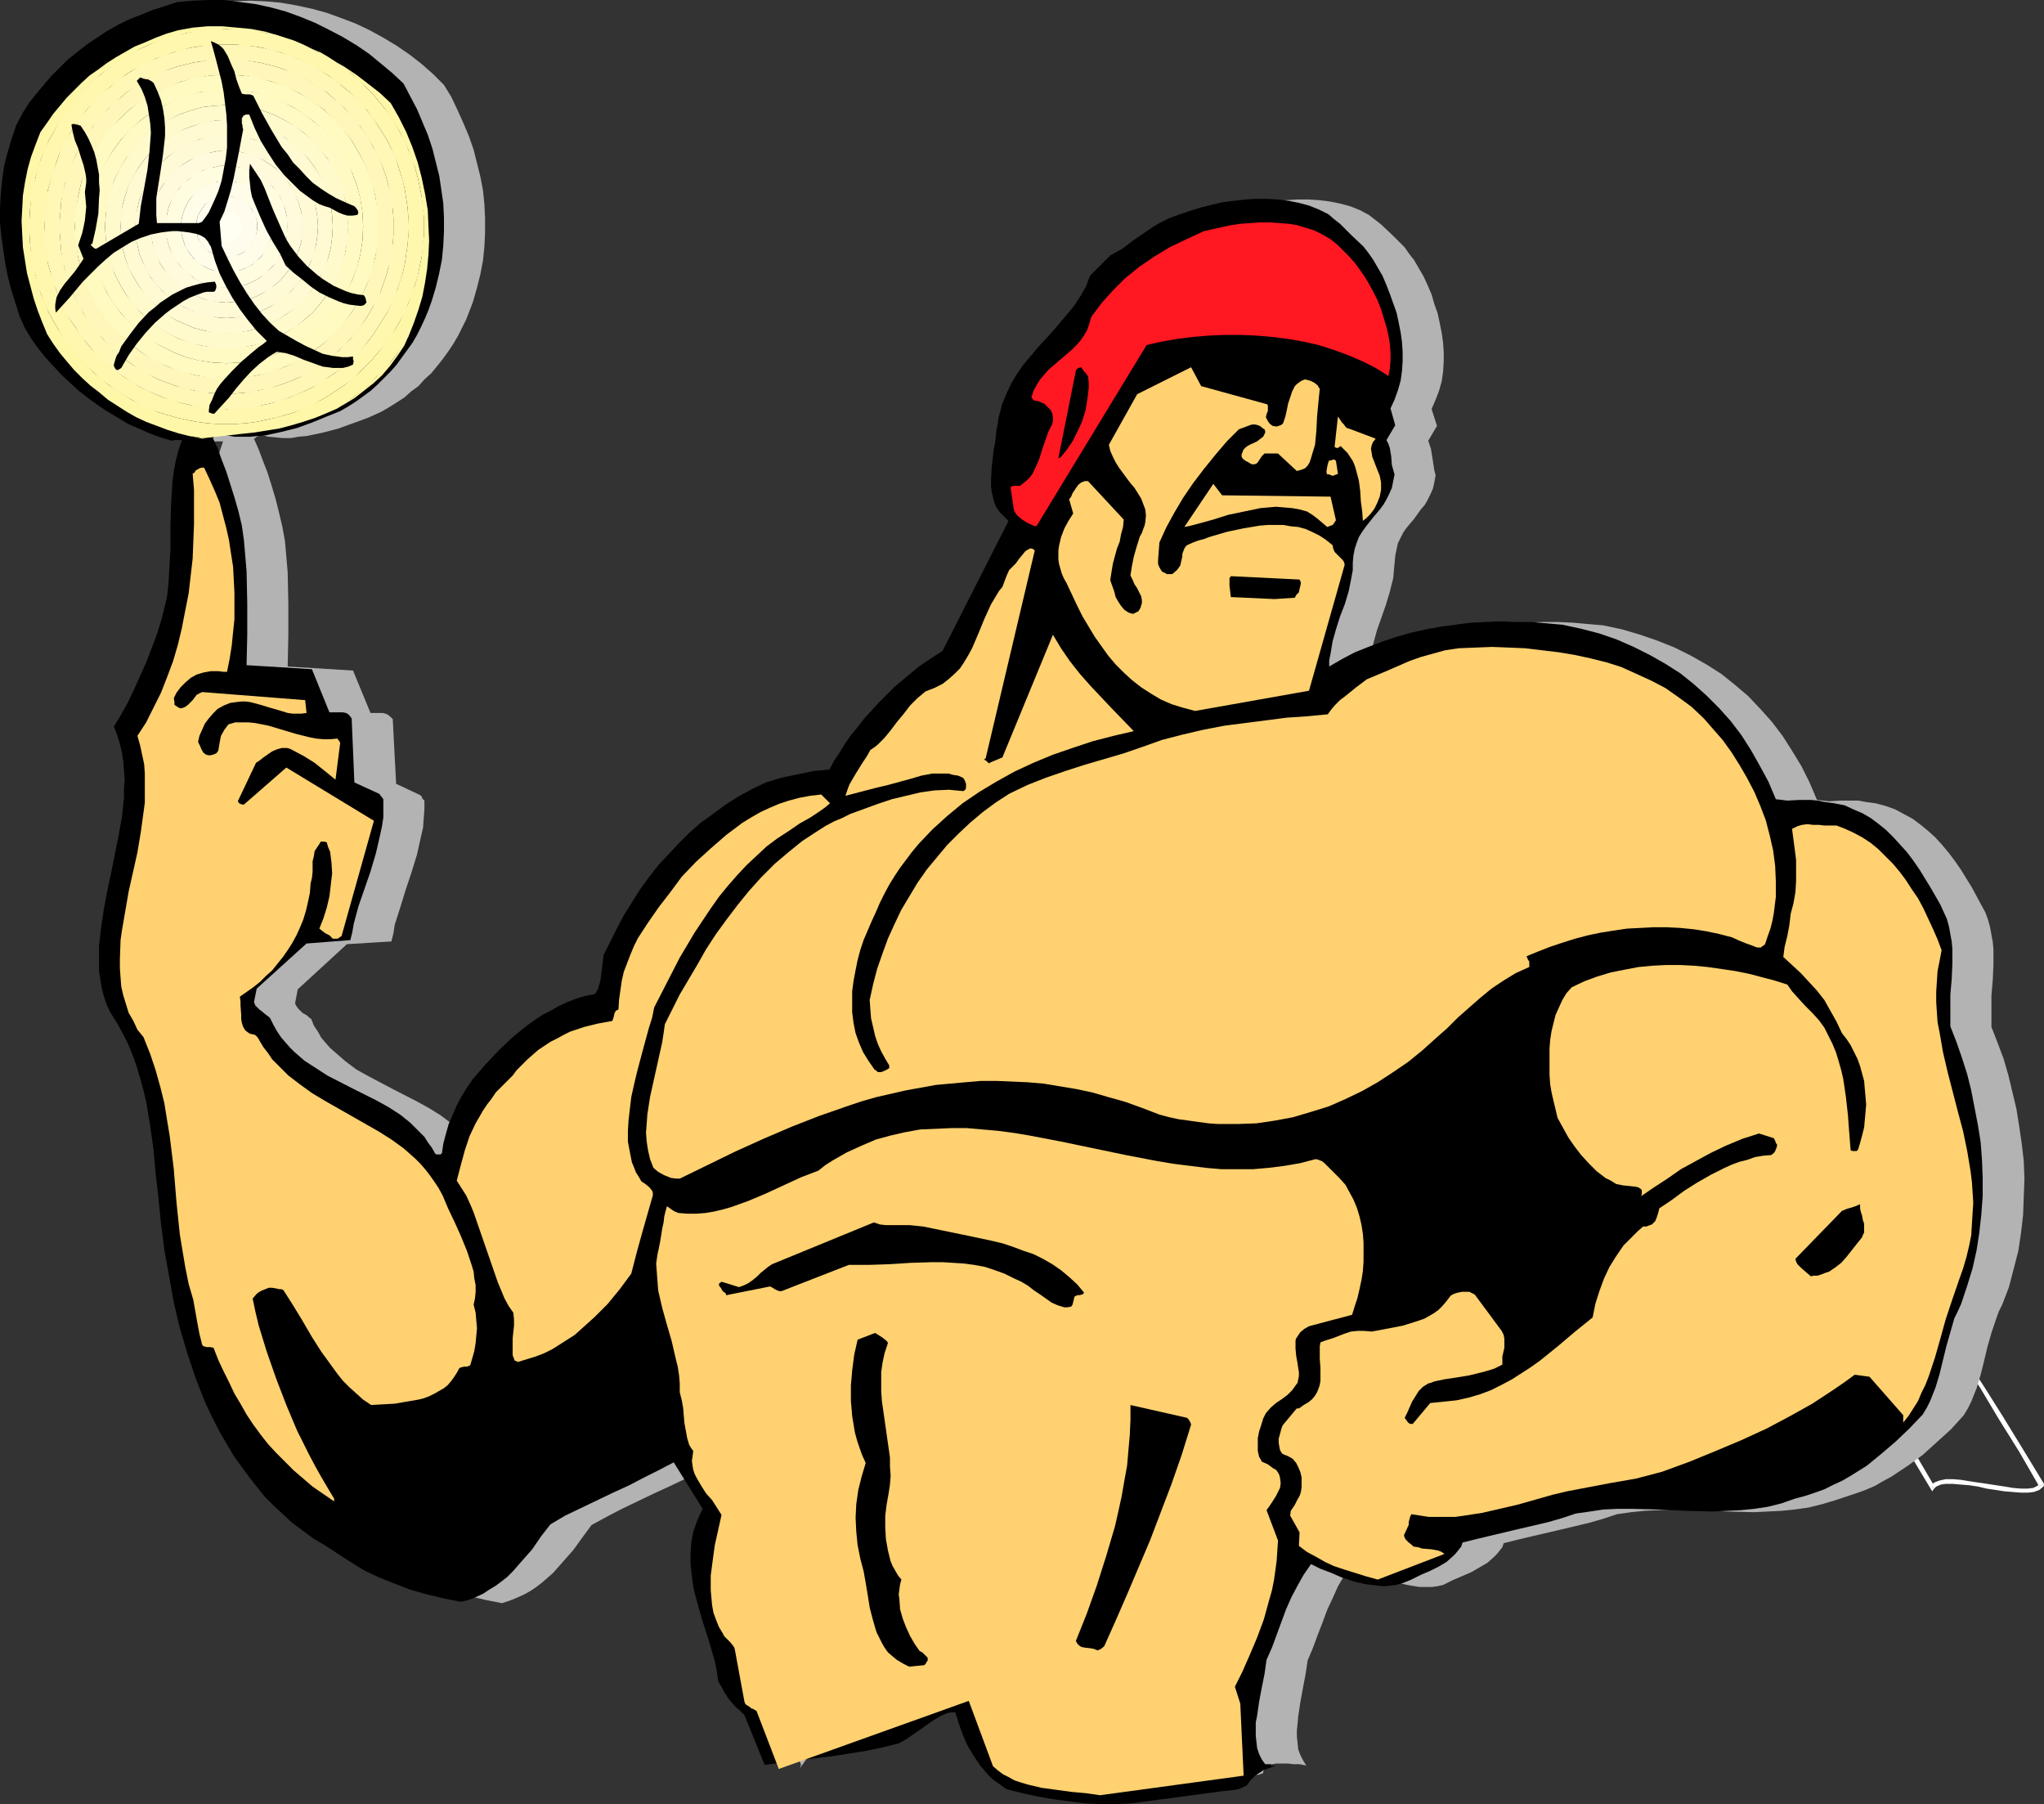 <?xml version="1.0" encoding="UTF-8" standalone="no"?>
<svg
   version="1.0"
   width="129.724mm"
   height="114.467mm"
   id="svg40"
   sodipodi:docname="Water Polo 2.wmf"
   xmlns:inkscape="http://www.inkscape.org/namespaces/inkscape"
   xmlns:sodipodi="http://sodipodi.sourceforge.net/DTD/sodipodi-0.dtd"
   xmlns="http://www.w3.org/2000/svg"
   xmlns:svg="http://www.w3.org/2000/svg">
  <rect width="100%" height="100%" fill="#333333" stroke="none"/>
  <sodipodi:namedview
     id="namedview40"
     pagecolor="#ffffff"
     bordercolor="#000000"
     borderopacity="0.25"
     inkscape:showpageshadow="2"
     inkscape:pageopacity="0.0"
     inkscape:pagecheckerboard="0"
     inkscape:deskcolor="#d1d1d1"
     inkscape:document-units="mm" />
  <defs
     id="defs1">
    <pattern
       id="WMFhbasepattern"
       patternUnits="userSpaceOnUse"
       width="6"
       height="6"
       x="0"
       y="0" />
  </defs>
  <path
     style="fill:#ffffff;fill-opacity:1;fill-rule:evenodd;stroke:none"
     d="m 463.145,356.35 h 0.808 l -4.363,-7.434 -4.202,-6.949 -4.202,-6.626 -4.202,-5.98 -4.04,-5.98 -4.04,-5.333 -3.878,-5.333 -4.04,-4.687 -3.878,-4.525 -3.878,-4.202 -3.878,-3.879 -3.878,-3.717 -3.717,-3.394 -3.878,-3.232 -3.878,-2.909 -3.878,-2.747 -3.878,-2.747 -3.878,-2.424 -4.04,-2.263 -3.878,-2.101 -4.04,-1.939 -4.04,-1.939 -4.04,-1.939 -4.202,-1.616 -4.363,-1.778 -4.363,-1.616 -4.363,-1.616 -4.525,-1.616 -4.363,-1.616 -4.848,-1.778 -4.686,-1.616 -5.01,-1.778 -0.323,0.97 4.848,1.778 4.848,1.616 4.686,1.778 4.525,1.616 4.525,1.616 4.363,1.616 4.363,1.616 4.202,1.616 4.202,1.778 4.04,1.939 4.04,1.939 4.04,1.939 3.878,2.101 3.878,2.263 3.878,2.424 3.878,2.586 3.878,2.747 3.717,2.909 3.878,3.232 3.878,3.394 3.717,3.555 3.878,4.04 3.878,4.202 3.878,4.363 3.878,4.848 4.04,5.01 4.04,5.495 4.04,5.818 4.04,6.141 4.202,6.626 4.202,6.949 4.363,7.272 0.97,0.162 -0.97,-0.162 0.485,0.808 0.485,-0.646 z"
     id="path1" />
  <path
     style="fill:#ffffff;fill-opacity:1;fill-rule:evenodd;stroke:none"
     d="m 489.163,356.512 0.162,-0.646 -0.646,0.485 -0.97,0.485 -1.293,0.162 h -1.616 l -1.939,-0.162 -1.939,-0.323 -2.101,-0.323 -2.101,-0.323 -2.262,-0.323 -2.101,-0.323 -1.939,-0.323 -1.939,-0.162 h -1.778 l -1.454,0.323 -1.293,0.485 -0.808,0.808 0.808,0.646 0.485,-0.485 1.131,-0.485 1.131,-0.162 h 1.778 l 1.778,0.162 2.101,0.162 2.101,0.323 2.101,0.485 2.101,0.323 2.101,0.323 1.939,0.162 2.101,0.162 h 1.616 l 1.454,-0.162 1.293,-0.485 0.97,-0.808 0.162,-0.646 -0.162,0.646 0.162,-0.323 v -0.323 z"
     id="path2" />
  <path
     style="fill:#ffffff;fill-opacity:1;fill-rule:evenodd;stroke:none"
     d="m 331.603,249.041 -0.162,0.97 h 6.464 l 6.302,0.162 6.141,0.323 5.818,0.323 5.656,0.485 5.656,0.646 5.494,0.808 5.171,0.97 5.171,1.131 5.01,1.454 5.01,1.616 4.848,1.616 4.686,1.939 4.686,2.263 4.686,2.586 4.525,2.747 4.525,2.909 4.363,3.232 4.525,3.717 4.363,3.717 4.363,4.202 4.363,4.525 4.525,4.848 4.363,5.333 4.525,5.495 4.525,5.818 4.525,6.303 4.525,6.626 4.686,6.949 4.525,7.596 4.848,7.757 4.848,8.404 1.131,-0.646 -5.01,-8.242 -4.848,-7.919 -4.686,-7.434 -4.686,-7.111 -4.525,-6.626 -4.686,-6.303 -4.363,-5.98 -4.525,-5.495 -4.363,-5.172 -4.525,-4.848 -4.363,-4.525 -4.525,-4.363 -4.363,-3.717 -4.525,-3.555 -4.363,-3.394 -4.686,-3.071 -4.525,-2.747 -4.686,-2.586 -4.686,-2.101 -4.848,-2.101 -4.848,-1.778 -4.848,-1.616 -5.171,-1.293 -5.333,-1.293 -5.333,-0.97 -5.333,-0.808 -5.656,-0.485 -5.656,-0.646 -5.979,-0.323 -6.141,-0.323 h -6.302 -6.464 l -0.162,0.97 0.162,-0.97 h -2.586 l 2.424,0.97 z"
     id="path3" />
  <path
     style="fill:#b3b3b3;fill-opacity:1;fill-rule:evenodd;stroke:none"
     d="m 281.507,426.651 14.059,-2.263 1.293,0.323 1.131,0.323 1.131,0.162 0.808,0.162 0.808,0.162 h 0.485 l 0.485,0.162 0.485,-0.162 0.485,-0.162 0.323,-0.162 v -0.323 l 0.162,-0.323 0.162,-0.485 0.162,-0.323 0.485,-0.323 0.323,-0.162 0.485,-0.162 h 0.485 l 0.808,-0.162 h 0.808 0.97 1.131 l 1.293,0.162 h 1.454 l 1.616,0.323 -0.808,-1.293 -0.646,-1.293 -0.485,-1.293 -0.162,-1.616 -0.162,-1.454 v -1.454 l 0.162,-1.616 0.162,-1.778 0.485,-3.232 0.646,-3.555 0.646,-3.394 0.485,-3.232 1.293,-3.071 1.131,-3.071 1.131,-2.909 1.131,-3.071 1.293,-2.747 1.293,-2.909 1.616,-2.747 1.778,-2.424 2.262,0.97 2.586,1.131 2.747,1.131 2.747,0.97 2.909,0.646 2.909,0.485 h 1.454 1.454 l 1.293,-0.162 1.454,-0.323 2.262,-1.131 2.262,-0.97 2.262,-0.97 1.939,-1.131 1.939,-1.131 1.616,-1.454 0.646,-0.646 0.646,-0.808 0.646,-0.808 0.323,-0.97 3.232,-0.808 3.394,-0.808 6.949,-1.616 6.787,-1.616 3.394,-0.97 3.394,-1.131 3.394,-0.485 3.232,-0.323 3.394,-0.162 3.232,-0.162 6.626,0.162 3.232,0.162 3.394,0.162 6.464,0.162 3.232,-0.162 3.232,-0.162 3.232,-0.323 3.394,-0.485 3.232,-0.808 3.232,-0.97 2.424,-0.808 2.424,-0.808 2.262,-0.808 2.262,-0.97 1.939,-1.131 2.101,-1.131 1.939,-1.293 1.939,-1.293 3.555,-2.586 3.394,-3.071 3.394,-3.071 3.07,-3.394 0.97,-1.616 0.808,-1.616 0.646,-1.616 0.646,-1.616 0.97,-3.232 0.808,-3.232 0.808,-3.394 0.97,-3.394 1.131,-3.394 0.646,-1.778 0.808,-1.616 1.616,-4.202 1.131,-4.363 1.131,-4.363 0.646,-4.363 0.485,-4.202 0.162,-4.363 0.162,-4.363 -0.162,-4.202 -0.485,-4.202 -0.646,-4.363 -0.646,-4.04 -0.97,-4.04 -0.97,-4.04 -1.131,-3.879 -1.454,-3.879 -1.454,-3.717 v -3.879 -3.717 l 0.323,-3.717 0.162,-3.717 v -3.555 l -0.162,-1.778 -0.323,-1.778 -0.323,-1.778 -0.485,-1.778 -0.646,-1.778 -0.97,-1.778 -2.262,-4.202 -2.586,-4.202 -1.454,-2.101 -1.454,-1.939 -1.616,-1.939 -1.616,-1.778 -1.778,-1.616 -1.778,-1.454 -1.939,-1.454 -2.101,-1.131 -2.101,-1.131 -2.262,-0.808 -2.424,-0.646 -2.424,-0.323 -1.616,-0.323 h -1.454 -1.616 -1.293 l -2.747,0.162 -1.454,-0.162 -1.454,-0.162 -1.778,-4.202 -1.939,-3.879 -2.262,-3.717 -2.262,-3.555 -2.586,-3.394 -2.747,-3.071 -2.909,-3.071 -3.232,-2.747 -3.232,-2.586 -3.555,-2.263 -3.717,-2.101 -3.878,-1.939 -4.04,-1.616 -4.202,-1.454 -4.363,-1.293 -4.525,-0.97 -3.717,-0.323 -3.555,-0.323 -3.717,-0.162 h -3.717 l -3.555,0.162 -3.717,0.162 -3.717,0.323 -3.555,0.646 -3.555,0.646 -3.555,0.808 -3.394,0.97 -3.394,1.131 -3.394,1.131 -3.07,1.616 -3.232,1.454 -2.909,1.778 v -1.454 -1.454 l 0.323,-1.616 0.323,-1.454 0.808,-2.909 2.101,-5.98 0.97,-3.232 0.808,-3.232 0.162,-1.778 0.162,-1.778 0.162,-1.778 0.323,-1.616 0.323,-1.454 0.646,-1.293 0.646,-1.293 0.808,-1.131 1.778,-2.101 1.616,-2.263 0.97,-1.131 0.646,-1.131 0.646,-1.293 0.646,-1.454 0.323,-1.454 0.323,-1.778 -0.323,-1.131 -0.162,-1.131 -0.323,-2.101 -0.323,-1.939 -0.323,-0.97 -0.323,-0.97 2.101,-3.555 -1.293,-4.04 0.97,-2.263 0.808,-2.101 0.646,-2.263 0.323,-2.263 0.162,-2.424 v -2.263 l -0.162,-2.424 -0.323,-2.263 -0.485,-2.424 -0.485,-2.263 -0.808,-2.263 -0.646,-2.263 -0.97,-2.263 -0.97,-2.101 -1.131,-1.939 -1.131,-1.939 -1.131,-1.454 -1.131,-1.616 -2.747,-2.747 -2.909,-2.747 -1.454,-1.131 -1.454,-1.131 -2.101,-1.131 -2.424,-0.97 -2.424,-0.646 -2.424,-0.485 -2.586,-0.323 -2.586,-0.162 h -2.586 l -2.747,0.162 -2.747,0.323 -2.586,0.323 -2.747,0.646 -2.586,0.646 -2.586,0.808 -2.424,0.808 -2.586,0.97 -2.262,0.97 -1.616,1.131 -1.454,0.97 -1.616,1.131 -1.454,0.97 -2.747,2.101 -1.454,0.808 -1.454,0.808 -4.686,4.848 -1.131,2.586 -1.293,2.263 -1.454,2.263 -1.616,2.101 -3.394,3.879 -3.717,4.04 -1.778,1.939 -1.616,2.101 -1.616,2.263 -1.454,2.424 -1.131,2.424 -1.131,2.747 -0.485,1.616 -0.323,1.454 -0.323,1.616 -0.162,1.616 -0.323,2.909 -0.485,2.909 -0.323,3.071 -0.323,2.909 0.162,1.293 0.162,1.454 0.162,1.293 0.485,1.293 0.485,1.131 0.808,1.293 0.808,0.97 1.131,0.97 -15.675,31.191 -1.939,1.131 -1.939,1.293 -1.939,1.293 -1.939,1.616 -1.939,1.616 -1.778,1.778 -3.717,3.717 -3.555,3.879 -1.616,1.939 -1.616,2.101 -1.454,2.101 -1.293,1.939 -1.293,2.101 -1.131,1.939 -1.939,0.162 -1.778,0.162 -3.878,0.808 -3.878,0.97 -3.717,0.97 -3.394,1.778 -3.232,1.778 -3.232,1.939 -2.909,2.101 -2.909,2.263 -2.747,2.424 -2.747,2.424 -2.424,2.586 -2.424,2.747 -2.101,2.747 -2.101,2.909 -2.101,3.071 -1.778,3.071 -1.778,3.071 -1.616,3.232 -1.454,3.232 -0.162,1.293 -0.162,1.454 -0.162,2.424 -0.323,1.131 -0.323,1.131 -0.485,0.97 -0.485,0.97 -2.262,0.485 -2.262,0.808 -2.101,0.808 -2.101,0.97 -1.939,0.97 -1.939,1.131 -1.939,1.131 -1.778,1.293 -1.778,1.454 -1.616,1.454 -3.232,3.071 -3.232,3.232 -3.07,3.555 -1.454,2.101 -1.293,2.263 -1.131,2.101 -1.131,2.263 -0.808,2.101 -0.808,2.263 -0.485,2.424 -0.323,2.424 -0.323,0.162 -0.485,0.162 -0.485,-0.162 -0.485,-0.162 -0.808,-1.454 -0.808,-1.293 -0.97,-1.293 -0.97,-1.131 -1.131,-1.131 -1.131,-1.131 -2.586,-1.939 -2.586,-1.616 -2.909,-1.616 -5.979,-3.071 -5.818,-3.071 -2.909,-1.616 -2.586,-1.939 -2.424,-2.101 -1.293,-1.131 -1.131,-1.293 -0.97,-1.131 -0.808,-1.454 -0.97,-1.454 -0.646,-1.616 -0.485,-0.323 -0.485,-0.485 -1.131,-0.646 -0.485,-0.485 -0.485,-0.485 -0.485,-0.646 -0.323,-0.646 0.646,-3.394 11.797,-10.828 10.666,-0.646 0.485,-1.939 0.323,-2.101 1.293,-4.04 1.293,-4.202 1.454,-4.363 1.293,-4.202 0.97,-4.363 0.485,-2.101 0.162,-2.263 0.162,-2.101 v -2.101 l -0.485,-0.485 -0.162,-0.485 -0.323,-0.323 v 0 l -5.818,-2.747 -0.808,-15.515 -0.485,-0.485 -0.808,-0.646 -0.97,-0.323 H 90.819 88.88 l -4.202,-10.181 -15.675,-0.97 0.162,-7.434 v -7.596 l -0.162,-7.596 -0.323,-3.717 -0.323,-3.717 -0.646,-3.555 -0.808,-3.394 -0.808,-3.232 -0.97,-3.232 -0.97,-3.071 -1.131,-2.909 -0.97,-2.586 -1.131,-2.586 0.323,-0.162 0.323,-0.323 0.485,-0.162 0.485,-0.323 1.778,0.485 1.778,0.162 1.778,0.162 h 1.939 l 1.778,-0.323 1.939,-0.162 3.878,-0.808 3.717,-0.97 3.555,-1.293 3.555,-1.293 3.232,-1.454 1.939,-1.131 1.778,-1.131 1.778,-1.131 1.616,-1.454 1.778,-1.293 1.454,-1.616 1.616,-1.454 1.454,-1.778 1.293,-1.616 1.293,-1.778 1.293,-1.939 1.131,-1.939 0.97,-1.939 0.97,-1.939 0.808,-2.101 0.808,-2.101 0.97,-3.394 0.808,-3.232 0.646,-3.394 0.323,-3.232 0.162,-3.394 v -3.394 l -0.162,-3.394 -0.323,-3.232 -0.646,-3.394 -0.808,-3.232 -0.808,-3.232 -1.131,-3.232 -1.293,-3.071 -1.454,-3.232 -1.454,-3.071 -1.778,-2.909 -2.586,-2.586 -2.747,-2.424 L 98.253,13.09 95.182,10.989 91.95,9.05 88.718,7.272 85.325,5.656 81.931,4.363 78.376,3.071 74.821,2.101 71.104,1.293 67.387,0.646 63.67,0.323 59.954,0.162 56.075,0.323 52.358,0.808 49.288,1.616 46.379,2.586 43.47,3.717 40.723,4.848 38.138,6.303 35.552,7.757 l -2.424,1.454 -2.424,1.778 -2.262,1.616 -2.262,1.939 -2.101,1.939 -1.939,1.939 -1.939,2.101 -1.778,2.101 -1.616,2.263 -1.616,2.424 -1.454,3.071 -1.131,3.232 -1.131,3.232 -0.646,3.394 -0.485,3.394 -0.323,3.232 -0.162,3.394 v 3.394 l 0.323,3.232 0.323,3.394 0.485,3.232 0.808,3.232 0.808,3.071 0.97,3.071 0.97,3.071 1.131,2.909 1.616,2.424 1.616,2.263 1.778,2.263 1.778,2.101 1.939,2.101 2.101,2.101 2.101,1.939 2.262,1.778 2.424,1.616 2.262,1.616 2.586,1.454 2.424,1.293 2.586,1.293 2.586,1.131 2.586,0.808 2.586,0.97 0.808,-0.162 h 0.808 0.485 0.485 l -0.808,2.424 -0.646,2.424 -0.485,2.424 -0.323,2.586 -0.162,2.586 -0.162,2.747 -0.162,5.495 v 5.495 l -0.323,5.656 -0.162,2.747 -0.485,2.747 -0.485,2.909 -0.646,2.586 -1.131,3.717 -1.293,3.394 -1.293,3.394 -1.454,3.232 -1.454,3.232 -1.616,2.909 -1.616,2.909 -1.616,2.909 0.808,2.101 0.485,2.101 0.485,2.101 0.323,2.101 0.323,2.263 v 2.101 2.263 l -0.162,2.263 -0.485,4.363 -0.646,4.525 -1.778,8.889 -0.97,4.525 -0.808,4.525 -0.808,4.202 -0.323,4.363 -0.162,2.101 v 1.939 l 0.162,2.101 0.323,2.101 0.323,1.939 0.485,1.939 0.646,1.939 0.808,1.778 1.616,2.586 1.454,2.586 1.293,2.586 1.131,2.747 0.97,2.747 0.808,2.747 0.646,2.747 0.646,2.909 1.131,5.818 0.646,5.656 0.646,5.656 0.485,5.656 0.808,6.303 0.808,6.303 0.97,6.464 1.293,6.141 1.454,6.141 1.778,5.98 1.939,5.98 1.131,2.909 1.131,2.747 1.293,2.747 1.293,2.747 1.454,2.747 1.454,2.586 1.616,2.424 1.616,2.586 1.778,2.424 1.939,2.263 1.939,2.263 2.101,2.101 2.262,2.101 2.262,2.101 2.424,1.939 2.586,1.778 2.586,1.778 2.747,1.616 3.394,2.263 3.394,1.939 3.555,1.778 3.717,1.616 3.878,1.293 4.04,1.293 4.04,0.97 4.04,0.808 1.939,-0.646 1.616,-0.646 1.778,-0.808 1.454,-0.808 1.454,-0.97 1.454,-1.131 1.293,-1.131 1.293,-1.131 2.424,-2.747 2.424,-2.747 2.101,-2.909 2.262,-3.071 3.555,-1.939 3.717,-1.939 7.757,-3.717 3.878,-1.778 3.717,-1.778 3.555,-1.778 3.394,-1.778 6.787,10.989 -0.646,1.454 -0.485,1.293 -0.485,1.454 -0.485,1.293 -0.485,2.747 -0.323,2.586 0.162,2.747 0.162,2.586 0.485,2.586 0.646,2.586 1.454,5.172 1.616,5.01 0.808,2.586 0.646,2.424 0.485,2.424 0.323,2.424 0.646,1.454 0.646,1.131 0.808,1.131 0.646,0.97 1.616,1.778 0.808,0.808 0.97,0.97 3.878,11.636 -0.162,0.323 v 0.162 0.162 l 0.162,-0.162 v -0.162 l 0.323,-0.323 0.323,-0.485 0.323,-0.485 0.485,-0.485 1.131,-1.293 0.646,-0.808 0.808,-0.808 0.808,-0.97 0.808,-0.808 0.97,-0.97 2.262,-1.778 2.586,-1.939 1.454,-0.97 1.454,-0.97 1.616,-0.808 3.394,-1.778 1.939,-0.646 1.939,-0.808 2.101,-0.646 2.101,-0.485 2.262,-0.485 2.262,-0.323 2.424,-0.323 0.97,-0.323 0.808,-0.162 0.808,0.323 0.646,0.162 0.808,0.485 0.646,0.646 1.293,1.454 1.454,1.454 1.454,1.293 0.808,0.646 0.808,0.485 0.808,0.162 h 0.97 l 0.808,2.586 0.97,2.586 0.97,2.263 1.293,2.263 1.454,1.939 1.616,1.939 2.101,1.616 1.131,0.808 1.131,0.646 1.939,0.485 1.939,0.323 1.939,0.323 1.939,0.162 h 4.04 l 3.878,-0.323 3.878,-0.485 4.04,-0.485 3.878,-0.485 z"
     id="path4" />
  <path
     style="fill:#000000;fill-opacity:1;fill-rule:evenodd;stroke:none"
     d="m 305.908,423.419 h -0.485 -0.808 v 0 l 0.162,-0.162 v -0.162 0 h -0.485 -0.323 -0.485 l -0.808,-1.131 -0.646,-1.293 -0.485,-1.454 -0.162,-1.454 -0.162,-1.454 v -1.616 -1.616 l 0.323,-1.616 0.485,-3.394 0.646,-3.394 0.646,-3.232 0.485,-3.394 1.293,-2.909 2.262,-6.141 1.131,-3.071 1.293,-2.909 1.454,-2.747 1.454,-2.586 1.778,-2.586 2.262,1.131 2.586,0.97 2.586,1.131 2.909,0.97 2.909,0.646 2.909,0.323 1.454,0.162 1.293,-0.162 1.454,-0.162 1.293,-0.323 2.424,-0.97 2.262,-1.131 2.262,-0.97 1.939,-0.97 1.939,-1.131 1.616,-1.454 0.646,-0.646 0.646,-0.808 0.646,-0.808 0.323,-0.97 3.232,-0.808 3.394,-0.808 6.787,-1.616 6.949,-1.616 3.394,-0.97 3.394,-1.131 3.394,-0.485 3.232,-0.485 3.394,-0.162 h 3.232 l 6.626,0.162 3.394,0.162 3.232,0.162 6.464,0.162 3.232,-0.162 3.394,-0.162 3.232,-0.323 3.232,-0.485 3.232,-0.808 3.232,-1.131 2.424,-0.646 2.424,-0.808 2.262,-0.808 2.262,-1.131 2.101,-0.97 1.939,-1.131 3.878,-2.424 3.555,-2.909 3.394,-2.909 3.232,-3.071 3.232,-3.394 0.97,-1.616 0.808,-1.616 0.646,-1.616 0.646,-1.616 0.97,-3.232 1.616,-6.626 0.97,-3.394 0.97,-3.394 0.808,-1.616 0.808,-1.778 1.454,-4.363 1.293,-4.202 0.97,-4.363 0.646,-4.202 0.485,-4.363 0.323,-4.363 v -4.363 l -0.162,-4.202 -0.323,-4.363 -0.646,-4.04 -0.808,-4.202 -0.808,-4.202 -0.97,-3.879 -1.293,-4.04 -1.293,-3.717 -1.454,-3.717 v -3.879 -3.717 l 0.323,-3.717 0.162,-3.717 v -3.555 l -0.162,-1.778 -0.323,-1.778 -0.323,-1.778 -0.485,-1.778 -0.808,-1.778 -0.808,-1.778 -2.424,-4.202 -2.586,-4.202 -1.454,-2.101 -1.454,-1.939 -1.616,-1.778 -1.616,-1.778 -1.778,-1.778 -1.778,-1.454 -1.939,-1.454 -1.939,-1.131 -2.262,-0.97 -2.101,-0.97 -2.424,-0.485 -2.424,-0.323 -1.616,-0.323 -1.616,-0.162 h -1.454 -1.293 l -2.909,0.162 -1.293,-0.162 -1.454,-0.162 -1.778,-4.202 -2.101,-3.879 -2.101,-3.717 -2.262,-3.555 -2.586,-3.394 -2.747,-3.071 -3.07,-3.071 -3.07,-2.747 -3.232,-2.586 -3.555,-2.263 -3.717,-2.101 -3.878,-1.939 -4.04,-1.778 -4.202,-1.454 -4.363,-1.131 -4.525,-0.97 -3.717,-0.323 -3.717,-0.323 h -3.555 l -3.717,-0.162 -3.717,0.162 -3.555,0.162 -3.717,0.485 -3.555,0.485 -3.555,0.646 -3.555,0.808 -3.394,0.97 -3.394,1.131 -3.394,1.293 -3.232,1.293 -3.07,1.616 -3.07,1.778 v -1.454 l 0.323,-1.616 0.485,-2.909 0.808,-2.909 0.97,-3.071 1.131,-2.909 0.97,-3.232 0.646,-3.232 0.323,-1.778 v -1.778 l 0.162,-1.778 0.323,-1.616 0.485,-1.454 0.485,-1.293 0.808,-1.293 0.808,-1.131 1.778,-2.263 1.778,-2.101 0.808,-1.131 0.646,-1.131 0.646,-1.293 0.646,-1.454 0.323,-1.616 0.323,-1.616 -0.323,-1.131 -0.323,-1.131 -0.162,-2.101 -0.323,-1.939 -0.323,-0.97 -0.485,-0.97 2.101,-3.555 -1.131,-4.04 0.97,-2.101 0.808,-2.263 0.646,-2.263 0.323,-2.263 0.162,-2.424 v -2.263 l -0.162,-2.424 -0.323,-2.263 -0.485,-2.424 -0.485,-2.263 -0.808,-2.263 -0.808,-2.263 -0.808,-2.101 -0.97,-2.263 -1.131,-1.939 -1.131,-1.939 -1.131,-1.616 -1.131,-1.454 -2.909,-2.747 -2.747,-2.747 -1.454,-1.131 -1.293,-1.131 -2.262,-1.131 -2.424,-0.97 -2.424,-0.646 -2.424,-0.485 -2.586,-0.323 -2.586,-0.162 h -2.747 l -2.586,0.162 -2.747,0.323 -2.586,0.323 -2.747,0.646 -2.586,0.646 -2.586,0.808 -2.424,0.808 -2.586,0.97 -2.262,1.131 -1.616,0.97 -3.07,2.101 -1.454,0.97 -2.747,2.101 -1.454,0.808 -1.454,0.808 -4.848,4.848 -0.97,2.586 -1.293,2.263 -1.454,2.263 -1.616,1.939 -3.394,4.04 -1.778,1.939 -1.939,2.101 -1.616,1.939 -1.778,2.101 -1.616,2.263 -1.454,2.424 -1.131,2.424 -1.131,2.747 -0.323,1.454 -0.485,1.616 -0.162,1.454 -0.323,1.616 -0.323,3.071 -0.323,1.454 -0.162,1.454 -0.323,2.909 -0.162,2.909 v 1.454 l 0.162,1.454 0.323,1.293 0.323,1.293 0.485,1.131 0.808,1.131 0.97,0.97 1.131,1.131 -15.837,31.191 -1.778,1.131 -1.939,1.293 -1.939,1.293 -1.939,1.616 -1.939,1.616 -1.939,1.616 -3.717,3.717 -3.555,3.879 -1.616,2.101 -1.616,1.939 -1.454,2.101 -1.293,2.101 -1.293,1.939 -1.131,2.101 -1.778,0.162 -1.939,0.162 -3.878,0.808 -3.878,0.808 -3.717,1.131 -3.394,1.616 -3.232,1.778 -3.07,1.939 -3.07,2.263 -2.909,2.101 -2.747,2.424 -2.586,2.586 -2.424,2.586 -2.424,2.586 -2.262,2.909 -2.101,2.909 -1.939,3.071 -1.939,3.071 -1.616,3.071 -1.616,3.232 -1.616,3.232 -0.323,2.586 -0.323,2.586 -0.162,1.131 -0.323,1.131 -0.323,0.97 -0.646,0.97 -2.424,0.485 -2.101,0.646 -2.101,0.808 -2.101,0.97 -1.939,1.131 -1.939,0.97 -1.939,1.293 -1.778,1.293 -1.616,1.293 -1.778,1.454 -3.232,3.071 -3.232,3.394 -3.07,3.555 -1.454,2.101 -1.293,2.101 -1.131,2.101 -0.97,2.263 -0.97,2.263 -0.646,2.263 -0.646,2.424 -0.323,2.263 -0.323,0.323 h -0.485 -0.485 l -0.323,-0.162 -0.808,-1.454 -0.97,-1.293 -0.808,-1.293 -1.131,-1.131 -1.131,-1.131 -1.131,-1.131 -2.424,-1.939 -2.747,-1.778 -2.909,-1.616 -5.818,-2.909 -5.979,-3.071 -2.747,-1.778 -2.747,-1.778 -2.424,-2.101 -1.131,-1.131 -1.131,-1.293 -0.97,-1.131 -0.97,-1.454 -0.808,-1.454 -0.808,-1.616 -0.485,-0.485 -0.485,-0.323 -0.97,-0.808 -0.646,-0.485 -0.485,-0.485 -0.485,-0.485 -0.323,-0.808 0.646,-3.232 11.958,-10.828 10.504,-0.808 0.485,-1.939 0.323,-1.939 1.131,-4.202 1.454,-4.202 1.454,-4.202 1.293,-4.363 0.97,-4.202 0.485,-2.263 0.323,-2.101 v -2.101 -2.263 l -0.323,-0.485 -0.323,-0.323 -0.162,-0.323 -0.162,-0.162 -5.979,-2.747 -0.646,-15.353 -0.485,-0.646 -0.323,-0.323 -0.485,-0.323 -0.808,-0.162 h -1.131 -2.101 l -4.202,-10.343 -15.675,-0.97 0.162,-7.272 v -7.596 l -0.162,-7.596 -0.323,-3.879 -0.323,-3.717 -0.485,-3.394 -0.808,-3.394 -0.97,-3.394 -0.97,-3.071 -0.97,-3.071 -1.131,-2.909 -0.97,-2.747 -1.131,-2.424 0.323,-0.323 0.323,-0.162 0.485,-0.323 0.646,-0.162 1.616,0.323 1.778,0.323 h 1.939 1.778 l 1.778,-0.162 1.939,-0.162 3.717,-0.808 3.878,-0.97 3.555,-1.293 3.555,-1.454 3.232,-1.293 1.939,-1.131 1.778,-1.131 1.778,-1.293 1.778,-1.293 1.616,-1.454 1.454,-1.454 1.616,-1.616 1.454,-1.616 1.293,-1.778 1.293,-1.778 1.293,-1.778 1.131,-1.939 0.97,-1.939 0.97,-2.101 0.808,-1.939 0.808,-2.263 0.97,-3.232 0.808,-3.394 0.646,-3.232 0.323,-3.394 0.162,-3.394 V 52.2 l -0.162,-3.394 -0.485,-3.394 -0.485,-3.232 -0.808,-3.232 -0.808,-3.232 -1.131,-3.394 -1.293,-3.071 -1.293,-3.071 L 98.414,23.11 96.798,20.04 94.213,17.616 91.304,15.191 88.557,12.929 85.486,10.828 82.254,8.889 78.861,7.111 75.629,5.495 72.074,4.04 68.518,2.747 64.963,1.778 61.246,0.97 57.53,0.485 53.813,0 h -3.717 l -3.878,0.162 -3.717,0.323 -2.909,0.97 -3.07,0.97 -2.747,1.131 -2.909,1.131 -2.586,1.293 -2.586,1.454 -2.424,1.616 -2.424,1.616 -2.262,1.778 -2.262,1.778 -1.939,1.939 -2.101,2.101 -1.778,2.101 -1.778,2.101 -1.778,2.263 L 5.494,26.989 3.878,30.059 2.747,33.453 1.778,36.686 0.97,39.918 0.485,43.312 0.162,46.705 0,50.099 v 3.232 l 0.323,3.394 0.485,3.394 0.485,3.232 0.646,3.232 0.808,3.071 0.97,3.071 0.97,3.071 1.293,2.909 1.454,2.424 1.616,2.263 1.778,2.263 1.939,2.101 1.939,2.101 2.101,1.939 2.101,1.939 2.262,1.778 2.262,1.616 2.424,1.616 2.424,1.454 2.424,1.454 2.586,1.131 2.586,1.131 2.586,0.97 2.747,0.808 0.646,-0.162 h 1.778 l -0.808,2.424 -0.646,2.424 -0.485,2.586 -0.323,2.424 -0.162,2.747 -0.162,2.586 -0.162,5.495 v 5.495 l -0.323,5.656 -0.162,2.747 -0.323,2.909 -0.646,2.747 -0.646,2.586 -1.131,3.717 -1.293,3.394 -1.293,3.394 -1.454,3.232 -1.454,3.232 -1.454,3.071 -1.616,2.909 -1.778,2.909 0.808,2.101 0.646,2.101 0.485,2.101 0.323,2.101 0.162,2.101 0.162,2.263 -0.162,2.263 v 2.101 l -0.485,4.525 -0.808,4.525 -1.778,8.889 -0.97,4.525 -0.808,4.363 -0.646,4.363 -0.485,4.202 v 2.101 2.101 1.939 l 0.323,2.101 0.323,1.939 0.485,1.939 0.646,1.939 0.808,1.778 1.616,2.586 1.454,2.586 1.293,2.586 1.131,2.747 0.97,2.747 0.808,2.747 0.808,2.909 0.646,2.747 0.97,5.818 0.808,5.818 0.485,5.656 0.646,5.495 0.646,6.464 0.808,6.303 1.131,6.303 1.131,6.303 1.454,6.141 1.778,5.98 1.939,5.818 1.131,2.909 1.131,2.909 1.293,2.747 1.293,2.586 1.454,2.747 3.07,5.172 1.778,2.424 1.778,2.424 1.778,2.263 1.939,2.424 2.101,2.101 2.262,2.101 2.262,2.101 2.424,1.778 2.586,1.939 2.747,1.616 2.747,1.778 3.232,2.101 3.394,2.101 3.717,1.778 3.717,1.454 3.717,1.454 4.04,1.131 4.04,0.97 4.04,0.808 1.939,-0.485 1.616,-0.646 1.778,-0.808 1.454,-0.97 1.616,-0.97 1.293,-0.97 1.454,-1.131 1.293,-1.293 2.262,-2.586 2.424,-2.747 2.101,-3.071 2.262,-2.909 3.555,-2.101 3.717,-1.778 7.757,-3.717 3.878,-1.778 3.717,-1.939 3.555,-1.778 3.394,-1.778 6.949,11.151 -0.646,1.293 -0.646,1.454 -0.97,2.747 -0.485,2.586 -0.162,2.747 v 2.586 l 0.323,2.747 0.323,2.586 0.646,2.586 1.454,5.172 1.616,5.01 1.454,5.01 0.485,2.424 0.323,2.424 0.808,1.293 0.646,1.293 0.646,0.97 0.646,0.97 1.616,1.778 0.97,0.808 0.97,0.97 4.848,11.959 8.08,-1.131 4.04,-0.485 4.202,-0.485 4.04,-0.646 4.04,-0.646 3.878,-0.808 3.878,-0.97 1.778,-0.97 1.616,-1.131 1.616,-1.131 1.616,-1.131 1.616,-1.131 1.616,-0.97 1.778,-0.808 0.97,-0.162 h 0.97 l 0.808,2.586 0.97,2.747 1.131,2.586 1.454,2.424 1.616,2.424 1.939,2.263 0.97,0.97 2.262,1.616 1.131,0.808 3.878,0.97 3.717,0.808 3.717,0.646 3.717,0.485 3.717,0.485 3.717,0.162 h 3.717 l 3.717,-0.162 21.816,-2.909 1.616,-0.162 1.293,-0.162 0.97,-0.162 0.808,-0.323 0.646,-0.323 0.485,-0.162 0.646,-0.808 0.323,-0.485 0.323,-0.323 0.485,-0.485 0.485,-0.485 0.808,-0.485 0.97,-0.646 1.293,-0.485 z"
     id="path5" />
  <path
     style="fill:#ffd170;fill-opacity:1;fill-rule:evenodd;stroke:none"
     d="m 263.892,430.53 34.421,-4.687 -0.808,-17.292 -1.293,-4.04 1.778,-3.555 1.778,-4.04 1.778,-4.202 1.616,-4.363 1.293,-4.687 0.646,-2.263 0.485,-2.424 0.323,-2.263 0.323,-2.424 0.162,-2.424 0.162,-2.424 -2.747,-7.272 1.131,-1.616 1.131,-1.778 0.485,-0.97 0.485,-0.97 0.162,-1.131 -0.162,-1.293 -0.162,-0.646 -0.323,-0.646 -0.485,-0.646 -0.646,-0.323 -1.293,-0.97 -1.454,-0.646 -0.323,-0.646 -0.323,-0.485 -0.323,-1.454 v -1.454 -1.616 l 0.323,-1.616 0.485,-1.454 0.485,-1.616 0.646,-1.293 1.131,-1.293 1.293,-1.131 1.454,-0.97 1.293,-0.97 1.131,-1.131 0.808,-1.131 0.485,-0.646 0.162,-0.808 0.162,-0.808 v -0.97 l -0.162,-0.97 -0.162,-1.131 -0.323,-1.778 -0.162,-1.778 v -1.939 l 0.162,-0.485 0.323,-0.485 0.646,-0.97 0.97,-0.808 1.131,-0.646 10.342,-2.747 0.646,-2.101 0.646,-1.939 0.485,-2.101 0.485,-2.263 0.323,-2.101 0.162,-2.263 v -2.263 -2.263 l -0.162,-2.101 -0.323,-2.101 -0.485,-2.101 -0.646,-2.101 -0.808,-1.939 -0.97,-1.778 -0.97,-1.778 -1.454,-1.616 -0.808,-0.808 -0.808,-0.808 -0.646,-0.646 -0.646,-0.646 -0.646,-0.646 -0.646,-0.485 -0.808,-0.323 -0.646,-0.162 -3.717,0.97 -3.717,0.646 -3.878,0.485 -3.717,0.323 h -3.717 -3.878 l -3.717,-0.323 -3.878,-0.485 -3.878,-0.485 -3.878,-0.646 -7.595,-1.454 -7.757,-1.616 -7.757,-1.616 -7.595,-1.454 -3.878,-0.646 -3.717,-0.485 -3.717,-0.323 -3.717,-0.323 h -3.717 l -3.717,0.162 -3.717,0.162 -3.555,0.646 -3.555,0.808 -3.555,0.97 -3.394,1.454 -3.555,1.616 -3.394,1.939 -1.778,1.131 -1.616,1.293 -4.202,1.616 -4.202,1.939 -4.202,1.939 -4.202,1.778 -4.04,1.454 -2.262,0.646 -2.101,0.485 -1.939,0.323 -2.101,0.162 h -2.262 l -2.101,-0.162 -0.808,-0.323 -0.808,-0.485 -0.646,-0.485 -0.485,-0.323 -0.323,1.131 -0.323,1.293 -0.162,1.454 -0.323,1.454 -0.485,3.071 -0.323,1.616 -0.323,1.454 -0.323,2.263 0.162,2.263 0.162,2.101 0.162,2.101 0.485,2.101 0.485,2.101 1.131,4.04 1.131,3.879 0.97,4.202 0.485,1.939 0.323,2.101 0.162,1.939 v 2.101 l 0.485,1.939 0.323,1.778 0.162,1.939 0.162,1.778 0.323,1.778 0.323,1.778 0.485,1.616 0.485,0.808 0.485,0.646 -0.162,1.293 -0.162,1.131 0.162,1.131 0.162,0.97 0.323,0.97 0.485,0.97 1.131,1.939 1.131,1.778 1.454,1.616 1.131,1.778 1.131,1.778 -1.616,7.272 -0.485,3.555 -0.485,3.717 v 1.778 1.778 l 0.162,1.778 0.162,1.778 0.323,1.778 0.646,1.778 0.646,1.616 0.97,1.616 0.323,0.646 0.485,0.485 0.97,0.97 0.646,0.808 0.323,0.485 0.162,0.646 2.262,12.282 0.162,0.485 0.323,0.323 0.808,0.485 0.323,0.323 0.485,0.162 0.808,0.485 5.333,13.898 45.571,-16.323 5.818,15.676 1.131,0.97 1.293,0.97 1.293,0.646 1.454,0.808 1.454,0.485 1.616,0.485 3.394,0.808 3.555,0.485 3.555,0.485 3.555,0.323 z"
     id="path6" />
  <path
     style="fill:#000000;fill-opacity:1;fill-rule:evenodd;stroke:none"
     d="m 218.483,399.662 3.232,-0.323 0.323,-0.323 0.162,-0.323 0.323,-0.485 v -0.646 l -0.485,-0.485 -0.323,-0.323 -0.485,-0.485 -0.646,-0.323 -1.131,-1.616 -1.131,-1.939 -0.97,-2.101 -0.808,-2.101 -0.646,-2.263 -0.162,-2.424 -0.162,-1.131 0.323,-2.424 0.323,-1.131 -0.808,-0.97 -0.646,-1.131 -0.646,-1.131 -0.485,-1.131 -0.323,-1.293 -0.323,-1.293 -0.485,-2.747 -0.162,-2.747 v -2.909 l 0.323,-2.586 0.485,-2.747 0.323,-2.101 0.162,-2.101 -0.162,-2.263 v -2.101 l -0.646,-4.525 -0.646,-4.525 -0.646,-4.525 -0.162,-2.263 v -2.424 -2.263 l 0.323,-2.263 0.485,-2.263 0.808,-2.424 -0.162,-0.323 -0.323,-0.323 -0.808,-0.646 -1.778,-1.131 -4.202,1.616 -0.808,3.555 -0.485,3.717 -0.323,3.717 v 3.717 l 0.323,3.717 0.323,1.939 0.323,1.939 0.485,1.778 0.646,1.939 0.646,1.778 0.808,1.778 -0.97,3.232 -0.808,3.232 -0.485,3.394 -0.162,3.232 0.162,3.394 0.323,3.232 0.646,3.232 0.808,3.071 0.485,2.747 0.485,2.909 0.485,3.071 0.808,3.071 0.808,2.747 0.646,1.293 0.646,1.293 0.646,1.131 0.808,1.131 1.131,0.97 0.97,0.808 0.808,0.485 0.808,0.485 0.97,0.485 0.323,0.162 z"
     id="path7" />
  <path
     style="fill:#000000;fill-opacity:1;fill-rule:evenodd;stroke:none"
     d="m 263.246,395.783 0.485,-0.162 0.323,-0.162 0.808,-0.646 2.747,-6.141 2.747,-6.303 2.747,-6.464 2.747,-6.464 2.586,-6.788 2.586,-6.788 2.424,-6.949 2.262,-7.272 -0.162,-0.485 -0.162,-0.323 -0.323,-0.485 -0.323,-0.323 -13.574,-3.071 v 3.555 l -0.162,3.555 -0.323,3.717 -0.323,3.717 -0.646,3.555 -0.646,3.717 -0.808,3.717 -0.808,3.555 -2.101,7.111 -2.262,7.111 -2.424,6.788 -2.586,6.464 0.323,0.646 0.485,0.485 0.485,0.323 0.808,0.162 1.454,0.162 0.808,0.162 z"
     id="path8" />
  <path
     style="fill:#ffd170;fill-opacity:1;fill-rule:evenodd;stroke:none"
     d="m 330.472,378.814 15.998,-6.141 -0.646,-0.485 -0.808,-0.323 -0.808,-0.162 -0.97,-0.162 -2.101,-0.162 -0.97,-0.323 -1.131,-0.162 -0.485,-0.485 -0.646,-0.485 -0.646,-0.646 -0.323,-0.485 -0.162,-0.646 1.131,-2.424 v -0.646 l 0.162,-0.646 0.162,-0.646 0.323,-0.646 2.101,0.323 2.101,0.323 h 2.101 2.101 2.101 l 2.262,-0.323 4.202,-0.646 4.202,-0.97 4.202,-0.97 8.565,-2.424 3.394,-0.808 3.394,-0.646 6.787,-1.293 6.464,-1.131 3.07,-0.808 3.07,-0.808 6.626,-2.424 6.302,-2.586 6.141,-2.586 5.979,-2.747 5.494,-2.909 5.494,-3.071 5.171,-3.394 2.586,-1.778 2.424,-1.778 3.555,0.485 8.08,9.212 v 0.323 0.485 0.97 l 1.293,-1.616 1.131,-1.778 1.131,-1.778 0.808,-1.939 0.97,-1.939 0.808,-2.101 1.454,-4.363 1.293,-4.525 1.293,-4.687 1.616,-4.848 1.616,-4.687 0.97,-2.747 0.808,-2.747 0.646,-2.747 0.485,-2.424 0.162,-2.747 0.162,-2.586 0.162,-2.424 -0.162,-2.586 -0.162,-2.424 -0.323,-2.586 -0.808,-4.848 -0.97,-4.687 -1.293,-4.848 -2.424,-9.373 -1.131,-4.848 -0.808,-4.687 -0.485,-2.424 -0.162,-2.424 -0.162,-2.424 v -2.424 l 0.162,-2.586 0.162,-2.424 0.485,-2.424 0.485,-2.586 -0.97,-2.586 -1.131,-2.586 -1.131,-2.424 -1.131,-2.424 -1.293,-2.424 -1.454,-2.101 -1.454,-2.263 -1.454,-1.939 -1.616,-1.939 -1.778,-1.778 -1.778,-1.778 -1.778,-1.454 -1.939,-1.293 -2.101,-1.131 -2.101,-0.97 -2.101,-0.808 h -1.454 -1.454 l -1.293,-0.162 h -1.454 l -1.293,-0.162 -1.293,0.162 -1.131,0.323 -1.293,0.646 0.646,4.848 0.323,2.586 v 2.586 2.586 l -0.162,2.586 -0.485,2.747 -0.646,2.424 -0.323,2.747 -0.485,2.586 -0.646,2.586 -0.323,2.424 2.101,1.939 2.101,1.939 1.939,2.101 1.939,2.101 1.778,2.263 1.454,2.586 1.454,2.586 1.293,2.747 1.131,1.454 0.97,1.454 0.808,1.616 0.808,1.616 0.646,1.778 0.485,1.778 0.485,1.778 0.162,1.939 0.162,1.778 0.162,1.939 -0.162,1.939 -0.162,1.778 -0.162,1.778 -0.485,1.939 -0.485,1.778 -0.485,1.616 -0.323,0.323 h -0.485 -0.485 l -0.485,-0.162 -0.323,-4.04 -0.162,-2.101 -0.162,-2.263 -0.485,-4.363 -0.646,-4.363 -0.485,-2.101 -0.646,-2.263 -0.646,-2.101 -0.808,-1.939 -0.97,-1.939 -0.97,-1.939 -1.293,-1.778 -1.454,-1.616 -0.97,-0.97 -0.97,-0.97 -1.616,-1.778 -1.454,-1.616 -1.131,-1.616 -3.07,-0.97 -3.07,-0.808 -3.07,-0.808 -3.232,-0.646 -3.232,-0.485 -3.394,-0.485 -3.394,-0.323 -3.232,-0.162 h -3.394 l -3.232,0.162 -3.394,0.323 -3.394,0.646 -3.232,0.646 -3.232,0.97 -3.07,1.131 -3.07,1.454 -1.293,1.454 -0.97,1.616 -0.808,1.778 -0.808,1.778 -0.485,1.939 -0.485,1.939 -0.323,2.101 -0.162,2.101 v 2.101 2.101 2.101 l 0.162,2.263 0.323,1.939 0.485,2.101 0.97,4.04 2.586,4.687 1.454,2.101 1.616,2.101 1.778,1.939 1.939,1.939 2.101,1.616 1.293,0.646 1.293,0.808 0.808,0.162 0.808,0.162 1.616,0.162 1.454,0.162 0.646,0.162 0.485,0.323 0.323,0.323 v 0.485 0.485 l -0.162,0.485 3.07,-2.101 3.232,-2.101 3.232,-2.263 3.555,-1.939 3.555,-1.939 3.717,-1.778 3.878,-1.616 4.04,-1.293 3.555,1.131 0.162,0.323 0.162,0.323 0.162,0.485 0.323,0.485 -0.162,0.646 -0.323,0.808 -0.323,0.485 -0.646,0.485 -1.939,0.162 -1.939,0.323 -1.778,0.646 -1.939,0.485 -1.778,0.646 -1.778,0.808 -3.232,1.616 -3.394,1.939 -3.07,1.939 -3.07,2.263 -2.909,1.939 -0.162,0.646 -0.162,0.646 -0.323,0.97 -0.323,0.808 -0.485,0.485 -0.323,0.323 -0.485,0.162 -0.808,0.323 h -0.808 l -1.293,1.131 -1.131,1.131 -1.131,1.131 -1.131,1.131 -1.778,2.586 -1.616,2.586 -1.293,2.747 -1.131,3.071 -0.97,3.071 -0.646,3.232 -4.202,3.394 -4.202,3.555 -4.202,3.394 -2.262,1.616 -2.262,1.454 -2.262,1.454 -2.424,1.293 -2.586,1.293 -2.586,0.97 -2.747,0.808 -2.909,0.646 -3.07,0.323 -3.232,0.323 -4.202,5.01 h -0.646 l -0.485,-0.323 -0.323,-0.485 -0.485,-0.646 0.646,-1.293 1.131,-2.586 0.808,-1.293 0.808,-1.293 0.97,-0.97 1.293,-0.808 0.646,-0.162 0.808,-0.323 2.262,-0.485 2.101,-0.323 2.101,-0.323 1.939,-0.323 1.939,-0.485 1.939,-0.485 2.101,-0.646 1.939,-0.97 v -0.97 -0.97 l 0.485,-2.101 v -0.97 -1.131 l -0.162,-0.97 -0.485,-0.97 -6.464,-8.727 -0.646,-0.323 -0.646,-0.323 h -0.808 -0.97 l -0.808,0.162 -0.646,0.162 -0.808,0.323 -0.485,0.323 -0.97,1.293 -0.97,1.131 -0.97,0.97 -1.131,0.808 -1.131,0.646 -1.131,0.646 -2.424,0.808 -2.586,0.808 -2.424,0.485 -2.586,0.485 -2.586,0.485 -1.778,-0.162 h -1.616 l -1.616,0.162 -1.454,0.485 -2.909,1.131 -1.616,0.485 -1.293,0.485 -0.162,0.97 v 0.97 2.101 l 0.162,2.101 v 1.939 1.131 l -0.162,0.97 -0.323,0.97 -0.323,0.808 -0.485,0.808 -0.646,0.808 -0.97,0.808 -1.131,0.646 -0.646,0.485 -0.485,0.323 h -0.485 l -0.162,0.162 -3.232,3.879 -0.323,0.808 -0.162,0.646 -0.485,1.778 v 0.97 l 0.162,0.97 0.162,0.808 0.485,0.808 0.646,0.323 0.485,0.162 0.646,0.323 0.808,0.485 0.808,0.97 0.485,0.97 0.485,1.131 0.323,1.293 v 1.293 1.131 l -0.162,1.131 -0.323,0.97 -0.485,0.808 -0.323,0.646 -0.323,0.646 -0.323,0.485 -0.646,0.97 -0.162,1.131 2.262,4.04 -0.162,3.232 1.939,1.454 2.101,1.131 2.262,1.293 2.101,0.97 2.424,0.808 2.586,0.808 2.586,0.808 z"
     id="path9" />
  <path
     style="fill:#ffd170;fill-opacity:1;fill-rule:evenodd;stroke:none"
     d="m 80.154,359.421 -1.454,-2.424 -1.616,-2.747 -1.454,-2.586 -1.454,-2.747 -1.454,-2.909 -1.454,-2.909 -2.586,-6.141 -2.424,-6.303 -2.262,-6.464 -1.939,-6.303 -0.808,-3.394 -0.646,-3.071 0.97,-1.131 0.646,-0.485 0.646,-0.323 0.808,-0.323 0.808,-0.323 h 0.808 l 0.97,0.162 0.646,0.162 h 0.485 l 0.485,0.162 0.162,0.162 2.262,3.555 2.262,3.717 2.262,3.879 2.262,3.555 2.586,3.555 1.293,1.778 1.293,1.616 1.616,1.616 1.616,1.454 1.616,1.454 1.939,1.293 2.747,-0.162 2.909,-0.162 2.747,-0.485 2.909,-0.485 1.293,-0.323 1.293,-0.485 1.293,-0.646 1.131,-0.646 1.131,-0.646 0.97,-0.808 0.808,-0.97 0.808,-1.131 0.808,-1.293 0.162,-0.485 h 0.162 v -0.162 l 0.485,-0.162 0.646,-0.162 h 0.646 l 0.485,-0.162 0.323,-0.162 0.97,-3.394 0.323,-1.939 0.162,-1.778 0.162,-1.778 -0.162,-1.778 -0.162,-1.939 -0.485,-1.939 0.323,-1.454 0.162,-1.616 v -1.616 l -0.323,-1.616 -0.162,-1.616 -0.485,-1.616 -1.131,-3.394 -1.454,-3.555 -1.454,-3.232 -1.616,-3.394 -1.293,-3.071 -0.97,-1.778 -0.97,-1.454 -1.131,-1.616 -1.131,-1.454 -1.131,-1.293 -1.293,-1.293 -2.747,-2.424 -2.909,-2.101 -3.07,-1.939 -12.766,-7.272 -3.232,-1.939 -2.909,-2.101 -2.747,-2.101 -2.586,-2.586 -1.293,-1.293 -0.97,-1.454 -1.131,-1.454 -0.97,-1.616 -0.162,-0.323 -0.323,-0.485 -0.323,-0.323 -0.162,-0.162 -0.485,-0.162 -0.808,-0.162 -0.485,-0.323 -0.646,-0.485 -0.485,-0.808 -0.323,-0.97 -0.162,-0.97 v -0.97 l -0.162,-2.263 v -0.97 l -0.162,-1.131 3.232,-2.263 1.616,-1.293 1.454,-1.454 1.454,-1.293 1.293,-1.616 1.293,-1.616 1.131,-1.616 1.131,-1.778 0.97,-1.778 0.808,-1.778 0.808,-1.939 0.646,-2.101 0.485,-2.101 0.485,-2.263 0.162,-2.263 0.323,-1.293 0.162,-1.454 v -1.293 -1.293 l 0.323,-1.293 0.162,-1.131 0.646,-0.97 0.646,-0.97 0.162,-0.323 h 0.485 0.485 l 0.485,0.162 0.323,1.131 0.485,1.131 0.162,1.293 0.162,1.293 0.162,2.586 -0.323,2.747 -0.323,2.747 -0.646,2.747 -0.808,2.586 -0.97,2.424 0.808,0.646 0.646,0.485 0.97,0.485 0.808,0.808 h 1.131 l 0.485,-0.323 0.485,-0.323 7.757,-27.635 -21.008,-12.767 -10.181,8.889 h -0.323 l -0.485,-0.162 -0.323,-0.162 -0.323,-0.485 4.363,-9.212 0.97,-0.646 0.808,-0.646 2.101,-1.454 1.131,-0.485 1.131,-0.323 h 0.646 0.646 l 0.646,0.162 0.646,0.323 2.747,1.454 2.586,1.616 2.424,1.939 2.586,2.101 1.131,-8.889 -0.162,-0.162 v -0.162 0 l -0.162,-0.162 -0.162,-0.162 -0.162,-0.323 -1.778,0.162 h -1.616 l -1.778,-0.162 -1.616,-0.323 -3.232,-0.808 -6.464,-1.939 -1.616,-0.323 -1.616,-0.323 -1.616,-0.162 h -1.616 -1.616 l -1.616,0.485 -0.97,1.293 -0.808,1.454 -0.323,1.616 -0.162,0.97 -0.162,0.97 -0.485,0.646 -0.808,0.323 -0.808,0.162 -0.808,-0.162 -0.646,-0.485 -0.485,-0.808 -0.323,-0.808 -0.485,-0.97 0.323,-1.454 0.646,-1.454 0.646,-1.454 0.97,-1.293 0.97,-1.131 1.131,-1.131 1.454,-0.808 1.616,-0.646 1.293,-0.162 1.293,-0.162 h 1.131 l 1.131,0.162 2.424,0.646 2.101,0.646 2.262,0.646 2.101,0.646 1.131,0.162 h 1.131 1.131 l 1.131,-0.162 -0.323,-3.071 -24.725,-1.939 -0.646,0.323 -0.646,0.323 -0.485,0.646 -0.485,0.646 -1.131,1.131 -0.646,0.485 -0.808,0.323 h -0.485 l -0.323,-0.162 -0.97,-0.646 v -0.162 -0.485 l -0.162,-0.97 0.646,-1.293 0.97,-1.293 1.131,-1.131 1.293,-1.131 1.454,-0.808 1.616,-0.485 1.778,-0.323 h 0.808 0.97 l 1.293,0.162 h 0.646 0.162 l 0.646,-3.232 0.485,-3.071 0.323,-3.232 0.323,-3.071 v -3.232 -3.071 l -0.162,-3.232 -0.162,-3.071 -0.485,-3.071 -0.485,-3.232 -0.646,-2.909 -0.808,-3.071 -0.808,-3.071 -1.131,-2.747 -1.293,-2.909 -1.293,-2.747 h -0.162 -0.485 l -0.485,0.162 -0.485,0.323 h -0.162 l -0.323,0.323 -0.162,0.323 -0.485,0.323 0.323,3.879 v 4.04 4.202 l -0.162,4.04 -0.162,4.202 -0.485,4.202 -0.485,4.202 -0.808,4.04 -0.808,4.202 -0.97,4.04 -1.131,3.879 -1.454,3.879 -1.454,3.717 -1.778,3.555 -1.778,3.555 -2.101,3.232 0.646,2.263 0.485,2.263 0.485,2.263 0.162,2.263 v 2.263 2.424 2.263 l -0.323,2.424 -0.646,4.687 -0.808,4.848 -2.101,9.373 -0.808,4.687 -0.808,4.687 -0.323,2.263 -0.162,4.525 v 2.263 l 0.162,2.263 0.162,2.101 0.485,2.101 0.646,2.101 0.646,2.101 1.131,1.939 0.97,2.101 1.454,1.778 1.616,4.04 1.293,3.879 1.131,4.04 0.97,3.879 0.646,4.04 0.646,3.879 0.97,7.919 0.646,7.919 0.808,7.757 0.646,3.879 0.646,3.879 0.808,4.04 1.131,3.879 0.485,2.747 0.485,2.747 0.485,2.586 0.646,2.586 0.162,0.323 0.323,0.162 0.646,0.162 h 0.808 l 0.808,0.162 1.131,2.909 1.293,2.747 1.293,2.586 1.293,2.747 1.454,2.424 1.454,2.586 1.616,2.424 1.778,2.424 1.778,2.263 1.939,2.101 4.202,4.202 2.262,1.939 2.262,1.939 2.586,1.778 2.586,1.778 z"
     id="path10" />
  <path
     style="fill:#ffd170;fill-opacity:1;fill-rule:evenodd;stroke:none"
     d="m 124.27,326.614 2.101,-0.646 2.101,-0.646 2.101,-0.808 1.939,-0.97 1.778,-1.131 1.778,-1.131 1.778,-1.131 1.616,-1.454 1.616,-1.454 1.616,-1.454 3.07,-3.071 2.909,-3.555 2.747,-3.717 1.293,-5.01 1.293,-4.687 2.586,-9.05 v -0.646 l -0.162,-0.485 -0.646,-0.808 -0.97,-0.808 -0.97,-0.646 -0.646,-1.131 -0.646,-0.97 -0.485,-1.293 -0.485,-1.131 -0.485,-2.424 -0.485,-2.586 v -2.586 l 0.162,-2.586 0.323,-2.747 0.323,-2.747 0.646,-2.909 0.646,-2.747 1.454,-5.495 1.454,-5.333 0.808,-2.586 0.485,-2.424 3.07,-5.98 3.07,-5.98 3.555,-5.98 1.939,-2.909 1.939,-2.909 1.939,-2.747 2.101,-2.586 2.262,-2.586 2.262,-2.424 2.424,-2.263 2.424,-2.263 2.586,-1.939 2.747,-1.778 2.586,-1.778 2.586,-1.454 2.424,-1.616 1.131,-0.808 1.131,-0.97 -2.101,-2.101 -2.747,0.323 -2.586,0.485 -2.424,0.646 -2.424,0.808 -2.262,0.97 -2.101,0.97 -2.262,1.293 -2.101,1.293 -1.939,1.454 -1.939,1.454 -3.717,3.232 -3.555,3.232 -3.394,3.555 -2.747,3.717 -2.747,3.555 -2.586,3.717 -2.424,3.717 -0.97,1.939 -0.808,1.939 -0.808,2.101 -0.808,2.101 -0.485,2.101 -0.323,2.263 -0.323,2.263 -0.162,2.424 -0.323,0.162 -0.323,0.162 -0.162,0.323 -0.162,0.323 -0.162,0.808 -0.323,0.97 -3.555,0.646 -3.232,0.808 -3.394,1.131 -1.616,0.808 -1.454,0.808 -1.616,0.808 -1.454,0.97 -1.454,0.97 -1.293,1.131 -1.293,1.131 -1.293,1.293 -1.293,1.293 -0.97,1.293 -1.454,1.454 -1.293,1.293 -1.293,1.293 -0.97,1.454 -1.131,1.454 -0.97,1.454 -1.778,3.071 -1.454,3.071 -1.131,3.394 -0.97,3.555 -0.97,3.717 1.131,1.778 1.131,1.778 0.97,2.101 0.808,1.939 1.454,4.202 1.454,4.202 1.454,4.202 1.454,4.202 0.808,1.939 0.808,1.939 0.97,1.778 1.131,1.616 0.162,1.616 v 1.454 l -0.323,3.071 v 1.293 1.454 1.293 l 0.485,1.293 z"
     id="path11" />
  <path
     style="fill:#000000;fill-opacity:1;fill-rule:evenodd;stroke:none"
     d="m 435.027,305.928 h 0.97 l 0.97,-0.323 0.808,-0.323 0.97,-0.323 1.454,-0.97 1.454,-1.131 1.293,-1.454 2.424,-3.071 1.293,-1.616 0.162,-0.485 0.323,-0.646 v -1.131 -0.97 l -0.323,-0.97 -0.162,-0.97 -0.323,-0.97 -0.162,-0.808 v -0.97 l -1.131,0.485 -0.97,0.323 -1.131,0.323 -1.131,0.485 -11.15,11.474 0.162,0.646 0.323,0.646 0.485,0.485 0.485,0.485 1.131,0.97 1.131,0.97 z"
     id="path12" />
  <path
     style="fill:#000000;fill-opacity:1;fill-rule:evenodd;stroke:none"
     d="m 255.328,313.524 h 0.323 0.323 l 0.97,-0.162 0.323,-0.485 0.162,-0.646 0.162,-0.646 0.162,-0.646 0.323,-0.162 0.323,-0.162 h 0.485 l 0.646,-0.162 0.323,-0.162 0.162,-0.323 -1.616,-1.939 -1.939,-1.778 -1.939,-1.616 -2.101,-1.454 -2.262,-1.293 -2.262,-1.131 -2.424,-0.808 -2.586,-0.97 -2.424,-0.808 -2.747,-0.646 -5.333,-1.131 -5.494,-1.131 -5.494,-1.131 -1.616,-0.162 -1.616,-0.162 h -2.909 -2.747 l -1.454,-0.162 -1.454,-0.485 -24.402,10.02 -0.97,0.646 -1.778,1.454 -0.808,0.808 -0.97,0.808 -1.131,0.808 -0.97,0.485 -1.293,0.485 -4.202,-1.293 -0.162,0.162 -0.323,0.162 -0.162,0.323 0.162,0.485 0.323,0.323 0.323,0.646 0.323,0.323 0.485,0.323 0.162,0.485 10.504,-2.101 0.646,0.323 0.485,0.323 0.646,0.323 0.485,0.162 h 0.485 l 16.16,-6.303 h 2.424 2.424 l 4.848,-0.162 2.586,-0.162 2.424,-0.162 5.171,-0.162 h 2.586 l 2.586,0.162 2.586,0.162 2.424,0.323 2.586,0.485 2.424,0.808 2.262,0.808 2.262,1.131 1.778,0.808 1.616,0.97 1.454,1.131 1.454,0.97 2.747,1.939 1.454,0.646 z"
     id="path13" />
  <path
     style="fill:#ffd170;fill-opacity:1;fill-rule:evenodd;stroke:none"
     d="m 163.054,282.656 6.626,-3.232 6.626,-3.232 6.787,-3.071 6.787,-2.909 6.626,-2.586 6.949,-2.424 3.394,-1.131 3.394,-0.97 3.555,-0.808 3.555,-0.808 3.555,-0.646 3.555,-0.646 3.555,-0.323 3.555,-0.323 3.717,-0.323 h 3.717 l 3.717,0.162 3.717,0.162 3.878,0.323 3.878,0.646 3.878,0.646 3.878,0.808 3.878,1.131 4.04,1.131 4.04,1.454 4.202,1.616 2.424,0.646 2.262,0.485 2.424,0.323 2.262,0.323 2.424,0.323 2.262,0.162 h 4.686 l 4.525,-0.162 4.363,-0.646 4.363,-0.808 4.363,-1.293 4.202,-1.293 4.04,-1.778 4.04,-1.939 3.717,-2.101 3.717,-2.424 3.555,-2.424 3.394,-2.747 3.232,-2.909 2.747,-2.424 1.293,-1.293 1.293,-1.293 2.747,-2.424 2.586,-2.263 2.747,-2.263 2.909,-1.939 2.909,-1.778 3.232,-1.454 v -0.646 -0.646 l -0.323,-0.485 -0.323,-0.808 2.747,-1.131 2.909,-1.131 2.909,-0.97 3.07,-0.97 3.07,-0.808 3.07,-0.646 3.07,-0.485 3.232,-0.485 3.232,-0.162 3.07,-0.162 h 3.232 l 3.232,0.162 3.232,0.323 3.07,0.485 3.07,0.646 3.07,0.808 1.778,0.808 0.808,0.323 0.808,0.323 1.778,0.646 0.808,0.323 h 0.97 l 0.162,-0.162 v 0 l 0.162,-0.162 0.323,-0.162 0.323,-0.323 0.646,-1.939 0.646,-1.778 0.485,-1.939 0.323,-1.778 0.485,-3.879 v -3.717 l -0.162,-3.717 -0.485,-3.717 -0.808,-3.555 -0.97,-3.717 -1.293,-3.394 -1.454,-3.394 -1.778,-3.394 -1.778,-3.071 -1.939,-3.071 -2.101,-2.909 -2.262,-2.586 -2.262,-2.586 -2.909,-2.747 -3.07,-2.263 -3.232,-2.263 -3.394,-1.778 -3.555,-1.616 -3.555,-1.616 -3.555,-1.131 -3.878,-0.97 -3.717,-0.808 -3.878,-0.646 -4.04,-0.485 -4.04,-0.485 -3.878,-0.162 -4.04,-0.162 -4.04,0.162 -4.04,0.162 -3.232,0.485 -2.909,0.808 -2.909,0.808 -2.747,0.97 -2.586,1.131 -2.586,1.131 -5.01,2.101 -2.586,1.939 -2.586,2.101 -1.293,0.97 -1.131,1.131 -0.97,1.131 -0.808,1.131 -5.01,0.485 -4.848,0.323 -5.01,0.646 -5.01,0.646 -5.01,0.646 -5.01,0.97 -4.848,1.131 -5.01,1.293 -4.525,1.616 -4.686,1.616 -9.373,2.747 -4.525,1.454 -4.686,1.616 -4.525,1.778 -4.363,2.101 -3.232,2.101 -3.07,2.263 -3.07,2.586 -2.747,2.586 -2.747,2.747 -2.424,2.909 -2.424,2.909 -2.262,3.232 -1.939,3.232 -1.939,3.232 -1.616,3.394 -1.616,3.555 -1.293,3.555 -1.293,3.717 -0.97,3.717 -0.808,3.717 0.162,2.263 0.162,2.101 0.485,2.101 0.485,2.101 0.646,1.939 0.808,1.778 0.97,1.778 0.97,1.616 v 0.323 0.323 l -0.485,0.323 -0.646,0.323 -0.808,0.323 h -0.323 -0.485 l -0.323,-0.323 -0.485,-0.323 -1.454,-2.101 -1.293,-2.101 -0.97,-2.263 -0.808,-2.263 -0.485,-2.424 -0.323,-2.586 v -2.424 -2.586 l 0.323,-2.424 0.485,-2.586 0.485,-2.424 0.646,-2.424 0.808,-2.424 0.97,-2.263 0.97,-2.263 0.97,-2.101 0.97,-2.263 1.131,-2.263 1.131,-2.101 1.293,-2.101 1.293,-1.939 1.454,-1.939 1.454,-1.939 1.616,-1.939 3.232,-3.394 3.555,-3.232 3.717,-3.071 4.04,-2.747 4.04,-2.424 4.363,-2.424 4.525,-2.101 4.686,-1.939 4.686,-1.616 4.848,-1.616 5.01,-1.293 4.848,-1.131 -5.171,-5.333 -5.333,-5.656 -2.424,-2.747 -2.424,-3.071 -2.101,-3.071 -1.939,-3.232 -12.12,29.413 -3.07,1.293 v 0.162 l -0.323,-0.162 -0.485,-0.485 -0.323,-0.162 -0.162,-0.323 v 0 h 0.323 l 11.797,-49.938 -0.323,-0.323 -0.485,-0.162 h -0.323 l -0.323,0.162 -0.808,0.485 -0.646,0.808 -0.808,0.97 -0.808,1.131 -0.808,0.808 -0.808,0.808 -0.646,1.454 -0.485,1.293 -0.485,1.293 -0.808,0.97 -0.97,1.616 -0.97,1.616 -1.616,3.555 -1.454,3.555 -1.454,3.394 -0.97,1.778 -0.97,1.616 -0.97,1.454 -1.293,1.293 -1.454,1.293 -1.454,1.131 -1.939,0.97 -2.101,0.808 -0.97,0.808 -0.97,0.808 -1.778,1.778 -1.616,2.101 -1.616,1.939 -1.454,1.939 -1.454,1.778 -1.616,1.616 -0.808,0.646 -0.97,0.646 -0.808,1.454 -0.97,1.454 -1.616,2.586 -1.616,2.747 -0.485,1.293 -0.485,1.454 7.434,-1.939 2.747,-0.646 5.333,-1.454 2.747,-0.808 2.586,-0.485 h 1.293 1.293 1.293 l 1.131,0.323 1.131,0.162 1.131,0.485 0.323,0.323 0.162,0.323 0.323,0.808 v 0.485 0.485 l -0.162,0.485 -0.485,0.323 -1.778,-0.162 -1.616,-0.162 -3.555,0.162 -3.394,0.485 -3.394,0.808 -3.394,0.808 -3.394,1.131 -6.626,2.424 -1.939,0.97 -1.939,0.808 -2.101,1.131 -1.778,1.131 -3.717,2.424 -3.394,2.747 -3.232,2.747 -3.232,3.232 -2.909,3.232 -2.747,3.394 -2.586,3.394 -2.586,3.555 -2.424,3.717 -2.101,3.717 -2.101,3.555 -2.101,3.555 -1.778,3.555 -1.778,3.555 -0.323,2.263 -0.323,2.101 -0.97,4.363 -0.97,4.363 -0.97,4.363 -0.323,2.101 -0.323,2.101 -0.162,2.263 -0.162,2.101 0.162,2.101 0.323,2.101 0.485,2.101 0.808,2.101 1.131,0.97 1.454,0.808 0.808,0.323 0.808,0.323 1.131,0.162 z"
     id="path14" />
  <path
     style="fill:#ffd170;fill-opacity:1;fill-rule:evenodd;stroke:none"
     d="m 286.678,170.499 27.31,-4.848 8.565,-30.221 -0.162,-0.646 -0.323,-0.485 -0.97,-0.97 -0.97,-0.97 -0.323,-0.808 -0.162,-0.808 -1.616,-1.293 -1.454,-0.97 -1.616,-0.808 -1.778,-0.808 -1.778,-0.485 -1.778,-0.162 -1.778,-0.323 h -1.778 -1.939 l -1.939,0.162 -1.939,0.323 -1.939,0.323 -3.878,0.808 -3.878,1.131 -0.97,0.323 -0.808,0.323 -1.293,0.323 -1.293,0.485 -1.454,0.646 -0.323,0.323 -0.323,0.485 -0.485,1.293 v 0.646 l -0.162,0.646 -0.323,1.454 -0.323,0.485 -0.485,0.646 -1.131,0.97 h -0.323 -0.323 -0.646 l -0.485,-0.323 -0.485,-0.162 -0.323,-0.323 -0.485,-0.808 -0.323,-0.808 v -0.97 l 0.162,-2.101 0.162,-2.101 1.616,-3.555 1.939,-3.555 2.101,-3.555 2.424,-3.555 2.586,-3.394 2.747,-3.394 2.747,-3.232 2.909,-2.909 3.07,-1.131 h 0.97 l 0.97,0.323 0.808,0.646 0.323,0.162 0.162,0.485 v 0.323 l -0.162,0.323 -0.323,0.646 -0.646,0.485 -0.808,0.646 -1.778,0.808 -0.808,0.485 -0.646,0.646 -0.162,0.323 -0.162,0.485 -0.162,0.323 v 0.646 l 0.323,0.485 0.646,0.485 0.646,0.323 0.808,0.485 h 0.646 l 0.485,-0.162 0.323,-0.323 0.323,-0.485 0.646,-0.97 0.323,-0.323 0.323,-0.323 h 3.232 l 4.525,4.202 1.131,-0.323 0.808,-0.323 0.646,-0.646 0.485,-0.808 0.323,-0.97 0.323,-1.131 0.646,-2.101 0.323,-3.394 0.162,-3.394 0.323,-3.394 0.323,-3.232 -0.323,-0.485 -0.162,-0.323 -0.808,-0.646 -0.97,-0.485 -1.293,-0.323 -0.808,0.323 -0.485,0.323 -0.646,0.485 -0.485,0.485 -0.646,1.293 -0.485,1.454 -0.485,1.454 -0.323,1.616 -0.323,1.454 -0.485,1.454 -0.162,0.323 -0.485,0.323 -0.485,0.162 -0.485,0.162 -0.97,-0.162 -0.646,-0.485 -0.485,-0.646 -0.485,-0.97 0.162,-0.646 0.162,-0.485 0.162,-0.323 v -0.808 -0.485 l -0.162,-0.323 -15.837,-4.363 -2.424,-4.525 -12.928,6.464 -6.787,12.121 0.323,1.454 0.646,1.454 0.646,1.293 0.808,1.293 1.778,2.424 0.97,1.293 0.97,1.131 0.808,1.293 0.808,1.293 0.485,1.293 0.485,1.293 0.162,1.454 -0.162,1.616 -0.162,0.808 -0.323,0.808 -0.323,0.97 -0.485,0.808 -0.808,2.586 -0.646,2.263 -0.485,2.424 -0.323,2.101 0.485,0.97 0.485,1.131 0.646,0.97 0.485,0.97 0.485,0.97 0.162,0.97 v 0.646 l -0.162,0.485 -0.162,0.646 -0.323,0.485 -0.162,0.323 -0.323,0.162 -0.323,0.162 -0.646,0.323 -0.646,-0.162 -0.485,-0.162 -0.97,-0.646 -0.808,-0.97 -0.646,-0.97 -0.646,-1.131 -0.323,-1.293 -0.97,-2.747 0.323,-2.101 0.323,-1.939 0.485,-1.778 0.485,-1.778 0.646,-1.616 0.323,-1.778 0.485,-1.778 0.162,-1.778 -8.565,-9.212 h -0.808 l -0.808,0.323 -0.646,0.485 -0.485,0.646 -0.97,1.454 -0.323,0.808 -0.485,0.646 0.97,3.394 -1.131,1.778 -0.97,1.778 -0.808,2.101 -0.485,2.101 -0.162,1.131 v 0.97 1.131 l 0.162,1.131 0.323,1.131 0.323,1.131 0.485,1.131 0.646,1.131 2.586,5.495 1.293,2.586 1.454,2.424 1.454,2.424 1.616,2.263 1.616,2.263 1.778,2.101 1.939,1.939 1.939,1.778 2.262,1.778 2.262,1.454 2.424,1.454 2.586,1.131 2.586,0.808 z"
     id="path15" />
  <path
     style="fill:#000000;fill-opacity:1;fill-rule:evenodd;stroke:none"
     d="m 305.747,143.671 4.848,-0.323 0.323,-0.646 0.646,-0.646 0.162,-0.808 0.162,-0.646 0.162,-0.808 -0.162,-0.485 -0.162,-0.323 -16.483,-0.808 -0.323,0.485 v 0.485 1.293 l 0.323,2.747 z"
     id="path16" />
  <path
     style="fill:#ffd170;fill-opacity:1;fill-rule:evenodd;stroke:none"
     d="m 319.644,125.894 v 0 l 0.162,-0.162 0.323,-0.485 0.323,-0.485 -1.293,-5.656 -26.018,-0.323 -2.101,-2.747 -6.949,10.343 1.616,-0.323 1.778,-0.485 1.778,-0.485 1.778,-0.485 3.555,-1.131 3.878,-0.808 3.878,-0.808 1.939,-0.162 1.778,-0.162 1.939,0.162 1.939,0.162 1.778,0.323 1.778,0.485 1.293,0.808 1.293,0.97 2.262,1.939 z"
     id="path17" />
  <path
     style="fill:#ffd170;fill-opacity:1;fill-rule:evenodd;stroke:none"
     d="m 327.724,124.278 0.97,-0.97 0.97,-1.293 0.646,-1.293 0.646,-1.616 0.323,-1.616 v -1.778 l -0.323,-1.616 -0.323,-0.808 -0.323,-0.808 -0.808,-2.101 -0.323,-0.808 -0.162,-0.97 -0.162,-0.97 0.162,-0.808 0.323,-0.808 0.646,-0.808 -5.979,-2.263 -0.485,-0.162 -0.485,-0.162 -0.323,-0.323 -0.323,-0.485 -0.485,-0.485 -0.323,-0.485 -0.646,-0.97 -0.808,7.272 0.162,0.162 0.485,0.162 0.323,-0.162 0.485,-0.323 0.808,0.808 0.808,0.808 0.646,0.97 0.646,0.97 0.485,1.131 0.323,1.131 0.646,2.424 0.323,2.424 0.162,2.586 0.323,2.424 0.162,2.263 z"
     id="path18" />
  <path
     style="fill:#ff1721;fill-opacity:1;fill-rule:evenodd;stroke:none"
     d="m 248.702,126.056 26.341,-43.312 3.555,-0.808 3.717,-0.646 3.717,-0.485 3.878,-0.323 3.717,-0.162 h 3.878 l 3.878,0.162 3.717,0.323 3.878,0.485 3.717,0.646 3.555,0.808 3.555,1.131 3.555,1.293 3.394,1.454 3.232,1.616 3.07,1.939 0.323,-1.778 0.162,-1.939 v -1.939 l -0.162,-2.101 -0.323,-1.939 -0.485,-2.101 -0.646,-2.101 -0.646,-2.101 -0.808,-2.101 -0.97,-1.939 -0.97,-1.778 -1.131,-1.939 -1.131,-1.616 -1.293,-1.778 -1.293,-1.454 -1.293,-1.293 -1.616,-1.616 -1.616,-1.293 -1.939,-1.131 -1.939,-0.97 -2.101,-0.646 -2.101,-0.646 -2.101,-0.323 -2.262,-0.162 -2.262,-0.162 h -2.262 l -2.262,0.162 -2.262,0.162 -2.262,0.323 -2.262,0.485 -4.363,0.97 -4.202,1.939 -4.04,1.939 -3.717,2.263 -3.555,2.424 -3.394,2.747 -2.909,2.909 -2.747,3.071 -2.424,3.232 -0.485,1.616 -0.485,1.454 -0.808,1.454 -0.808,1.131 -0.97,1.131 -1.131,1.131 -2.262,1.939 -2.262,1.939 -1.131,0.97 -0.97,1.131 -0.97,1.131 -0.808,1.293 -0.808,1.454 -0.485,1.616 0.323,0.323 0.162,0.323 0.808,0.162 0.646,0.162 0.646,0.323 0.485,0.162 0.485,0.485 0.485,0.485 0.646,0.646 0.323,0.808 0.162,0.808 v 0.808 l -0.162,0.808 -0.97,1.939 -1.454,4.202 -0.646,2.101 -0.808,1.939 -0.97,1.939 -0.646,0.808 -0.646,0.646 -0.808,0.646 -0.808,0.646 h -0.97 -0.646 l -0.646,0.323 0.808,5.495 0.323,0.646 0.485,0.646 1.131,0.97 1.293,0.808 1.778,0.808 z"
     id="path19" />
  <path
     style="fill:#ffd170;fill-opacity:1;fill-rule:evenodd;stroke:none"
     d="m 319.644,114.097 h 0.162 l 0.323,-0.162 0.485,-0.162 0.323,-0.162 -0.485,-3.071 -0.323,-0.323 h -0.323 l -0.485,0.162 -0.646,0.162 v 0.323 l -0.162,0.323 -0.162,0.808 -0.162,0.97 v 0.323 l 0.162,0.485 h 0.485 l 0.323,0.162 z"
     id="path20" />
  <path
     style="fill:#000000;fill-opacity:1;fill-rule:evenodd;stroke:none"
     d="m 254.358,109.733 1.454,-1.778 1.454,-2.101 1.131,-2.263 1.131,-2.424 0.808,-2.586 0.485,-2.747 0.323,-2.747 v -1.454 l -0.162,-1.454 -0.323,-0.323 -0.162,-0.323 -0.485,-0.485 -0.646,-0.97 -0.646,0.162 -0.323,0.162 -0.323,0.485 -4.202,21.009 z"
     id="path21" />
  <path
     style="fill:#fff5a3;fill-opacity:1;fill-rule:evenodd;stroke:none"
     d="m 49.45,105.047 -0.808,0.162 -5.333,-1.131 0.808,0.162 2.424,0.485 2.586,0.323 z"
     id="path22" />
  <path
     style="fill:#fff5a3;fill-opacity:1;fill-rule:evenodd;stroke:none"
     d="m 79.992,98.259 2.586,-1.293 2.424,-1.454 2.262,-1.778 2.262,-1.778 2.101,-1.939 1.939,-2.263 1.778,-2.424 1.616,-2.424 0.646,-1.454 0.646,-1.454 -0.323,0.808 -1.454,1.939 -1.293,2.101 -1.454,1.939 -1.778,1.778 -1.616,1.778 -1.778,1.616 -1.778,1.616 -1.939,1.616 -2.101,1.454 -2.101,1.293 z"
     id="path23" />
  <path
     style="fill:#fff7a8;fill-opacity:1;fill-rule:evenodd;stroke:none"
     d="m 49.126,105.047 8.565,-0.97 3.07,-0.323 3.07,-0.485 3.07,-0.485 3.07,-0.808 2.747,-0.808 2.909,-0.97 2.747,-1.131 2.586,-1.131 1.939,-1.293 1.939,-1.454 1.939,-1.454 1.778,-1.616 1.778,-1.778 1.778,-1.616 1.616,-1.939 1.454,-1.939 1.454,-1.939 1.293,-2.101 v 0 l 1.293,-3.232 1.131,-3.232 0.97,-3.232 0.646,-3.394 0.485,-3.232 0.323,-3.394 0.162,-3.394 -0.162,-3.394 h -1.131 V 51.877 l -0.323,-2.424 -0.162,-2.263 -0.485,-2.424 -0.485,-2.263 -0.646,-2.263 -0.808,-2.263 -0.808,-2.101 L 96.96,33.777 95.99,31.837 94.859,29.898 93.566,27.797 92.273,26.019 90.819,24.242 89.365,22.464 87.749,20.848 86.133,19.393 84.517,17.777 82.739,16.484 80.8,15.03 78.861,13.898 76.922,12.767 74.821,11.636 72.72,10.666 70.619,9.858 68.357,9.212 66.094,8.565 63.832,7.919 61.57,7.596 59.146,7.272 56.722,7.111 54.298,6.949 51.874,7.111 49.611,7.272 47.187,7.596 44.763,7.919 42.501,8.565 40.238,9.212 38.138,9.858 35.875,10.666 l -2.101,0.97 -1.939,1.131 -1.939,1.131 -1.939,1.131 -1.939,1.454 -1.778,1.293 -1.778,1.616 -1.454,1.454 -1.616,1.616 -1.454,1.778 -1.454,1.778 -1.293,1.778 -1.293,2.101 -1.131,1.939 -1.131,1.939 -0.808,2.101 -0.97,2.101 -0.646,2.263 -0.646,2.263 -0.485,2.263 -0.485,2.424 -0.323,2.263 -0.162,2.424 v 2.424 2.424 l 0.162,2.424 0.323,2.424 0.485,2.263 0.485,2.263 0.646,2.263 0.646,2.263 0.97,2.101 0.808,2.101 1.131,2.101 1.131,1.939 1.293,1.939 1.293,1.778 1.454,1.778 1.454,1.778 1.616,1.616 1.454,1.616 1.778,1.454 1.778,1.454 1.939,1.293 1.939,1.293 1.939,1.131 1.939,0.97 2.101,0.97 2.262,0.97 2.101,0.646 2.262,0.646 2.262,0.485 2.424,0.485 2.424,0.323 2.262,0.162 h 2.424 2.424 l 2.424,-0.162 2.424,-0.323 2.262,-0.485 2.262,-0.485 2.262,-0.646 2.262,-0.646 2.101,-0.97 2.101,-0.97 2.101,-0.97 1.939,-1.131 1.939,-1.293 1.939,-1.293 1.778,-1.454 1.616,-1.454 1.616,-1.616 1.616,-1.616 1.454,-1.778 1.454,-1.778 1.293,-1.778 1.293,-1.939 1.131,-1.939 0.97,-2.101 0.97,-2.101 0.808,-2.101 0.808,-2.263 0.646,-2.263 0.485,-2.263 0.485,-2.263 0.162,-2.424 0.323,-2.424 v -2.424 h 1.131 l -0.162,-3.879 -0.646,-3.879 -0.808,-3.879 -0.97,-3.717 L 98.899,35.231 97.445,31.676 95.667,28.12 93.728,24.726 91.142,22.302 88.234,20.04 85.486,17.939 82.578,15.999 79.507,14.222 76.598,12.444 73.366,10.989 70.134,9.697 66.902,8.565 63.67,7.596 60.277,6.949 56.883,6.626 53.328,6.303 h -3.555 l -3.555,0.323 -3.555,0.646 -2.747,0.808 -2.586,0.97 -2.586,1.131 -2.424,0.97 -2.262,1.293 -2.262,1.293 -2.262,1.454 -1.939,1.454 -2.101,1.454 -1.939,1.778 -1.778,1.778 -1.778,1.778 -1.616,1.939 -1.616,1.939 -1.454,2.101 -1.616,2.263 -1.131,2.909 -1.131,3.071 -0.808,2.909 -0.646,3.232 -0.485,3.071 -0.162,3.071 -0.162,3.071 0.162,3.232 0.162,3.071 0.485,3.071 0.485,3.071 0.808,3.071 0.808,3.071 0.97,2.909 1.131,2.909 1.131,2.747 1.454,2.263 1.616,2.263 1.616,1.939 1.778,2.101 1.939,1.939 1.939,1.778 2.101,1.616 2.101,1.778 2.262,1.454 2.262,1.454 2.262,1.293 2.424,1.131 2.586,0.97 2.586,0.97 2.586,0.808 2.586,0.646 1.131,0.162 z"
     id="path24" />
  <path
     style="fill:#fff7ad;fill-opacity:1;fill-rule:evenodd;stroke:none"
     d="m 70.458,9.697 2.909,1.293 2.909,1.454 0.646,0.162 1.939,1.131 1.939,1.293 1.939,1.293 1.778,1.454 1.616,1.454 1.616,1.616 1.616,1.616 1.454,1.778 1.454,1.778 1.454,1.778 1.131,1.939 1.131,2.101 1.131,1.939 0.808,2.101 0.97,2.101 0.646,2.263 0.646,2.263 0.485,2.263 0.485,2.424 0.323,2.263 0.162,2.424 v 2.424 h -3.717 v 2.263 l -0.162,2.263 -0.323,2.101 -0.323,2.263 -0.485,2.101 -0.646,1.939 -0.646,2.101 -0.808,1.939 -0.808,1.939 -0.97,1.939 -1.131,1.778 -1.131,1.778 -1.131,1.778 -1.293,1.616 -1.454,1.616 -1.454,1.454 -1.454,1.454 -1.616,1.293 -1.616,1.454 -1.778,1.131 -1.778,1.131 -1.778,1.131 -1.939,0.97 -1.939,0.808 -1.939,0.808 -1.939,0.646 -2.101,0.646 -2.262,0.485 -1.939,0.323 -2.262,0.323 -2.101,0.162 -2.424,0.162 -2.262,-0.162 -2.101,-0.162 -2.262,-0.323 -2.101,-0.323 -2.101,-0.485 L 41.37,95.996 39.269,95.35 37.33,94.542 35.552,93.734 33.451,92.764 31.674,91.633 29.896,90.502 28.28,89.37 26.664,87.916 25.048,86.623 23.594,85.169 21.978,83.714 20.685,82.098 19.392,80.482 18.261,78.704 16.968,76.926 15.998,75.149 15.029,73.209 14.059,71.27 13.413,69.331 l -0.646,-2.101 -0.646,-1.939 -0.646,-2.101 -0.162,-2.263 -0.323,-2.101 -0.162,-2.263 -0.162,-2.263 0.162,-2.263 0.162,-2.263 0.323,-2.101 0.162,-2.101 0.646,-2.101 0.646,-2.101 0.646,-2.101 0.646,-1.939 0.97,-1.939 0.97,-1.939 0.97,-1.778 1.293,-1.778 1.131,-1.616 1.293,-1.778 1.293,-1.454 1.616,-1.616 1.454,-1.454 1.616,-1.293 1.616,-1.293 1.616,-1.293 1.778,-1.131 1.778,-0.97 2.101,-0.97 1.778,-0.97 1.939,-0.646 2.101,-0.808 2.101,-0.485 2.101,-0.646 2.101,-0.323 2.262,-0.162 2.101,-0.323 h 2.262 2.424 l 2.101,0.323 2.262,0.162 1.939,0.323 2.262,0.646 2.101,0.485 1.939,0.808 1.939,0.646 1.939,0.97 1.939,0.97 1.778,0.97 1.778,1.131 1.778,1.293 1.616,1.293 1.616,1.293 1.454,1.454 1.454,1.616 1.454,1.454 1.293,1.778 1.131,1.616 1.131,1.778 1.131,1.778 0.97,1.939 0.808,1.939 0.808,1.939 0.646,2.101 0.646,2.101 0.485,2.101 0.323,2.101 0.323,2.101 0.162,2.263 v 2.263 h 3.717 v 2.424 l -0.162,2.424 -0.323,2.424 -0.485,2.263 -0.485,2.424 -0.646,2.101 -0.646,2.263 -0.97,2.101 -0.808,2.101 -1.131,2.101 -1.131,1.939 -1.131,1.939 -1.454,1.939 -1.454,1.616 -1.454,1.778 -1.616,1.616 -1.616,1.616 -1.616,1.616 -1.778,1.293 -1.939,1.293 -1.939,1.293 -1.939,1.131 -2.101,1.131 -2.101,0.97 -2.101,0.808 -2.262,0.646 -2.101,0.646 -2.424,0.485 -2.262,0.485 -2.424,0.323 -2.424,0.162 H 54.298 51.874 L 49.611,101.491 47.187,101.168 44.763,100.683 42.501,100.198 40.238,99.552 38.138,98.905 35.875,98.097 33.774,97.128 31.835,95.996 29.734,94.865 27.795,93.572 26.018,92.279 24.24,90.987 22.462,89.37 20.846,87.754 19.23,86.138 17.776,84.361 16.322,82.744 15.029,80.805 13.898,78.866 12.766,76.926 11.635,74.826 10.666,72.725 9.858,70.624 9.05,68.361 8.565,66.26 7.918,63.836 7.434,61.573 7.272,59.149 7.11,56.725 6.949,54.301 7.11,51.877 7.272,49.453 7.434,47.19 7.918,44.766 l 0.646,-2.263 0.485,-2.263 0.808,-2.263 0.808,-2.101 0.97,-2.101 1.131,-1.939 1.131,-2.101 1.131,-1.939 1.293,-1.778 1.454,-1.778 1.454,-1.778 1.616,-1.616 1.616,-1.616 1.778,-1.454 1.778,-1.454 1.778,-1.293 1.939,-1.293 2.101,-1.131 1.939,-0.97 2.101,-0.97 2.262,-0.97 2.101,-0.646 2.262,-0.646 2.262,-0.485 2.424,-0.485 2.424,-0.323 2.262,-0.162 h 2.424 2.424 l 2.424,0.162 2.424,0.323 2.262,0.485 2.424,0.485 2.101,0.646 z"
     id="path25" />
  <path
     style="fill:#fff7b5;fill-opacity:1;fill-rule:evenodd;stroke:none"
     d="m 98.091,54.301 -0.162,-2.263 -0.162,-2.263 -0.323,-2.101 -0.323,-2.101 -0.485,-2.263 -0.646,-1.939 -0.646,-2.101 -0.646,-1.939 -0.97,-1.939 -0.97,-1.939 -1.131,-1.778 -1.131,-1.778 -1.131,-1.778 -1.293,-1.616 -1.293,-1.616 -1.454,-1.454 -1.616,-1.454 -1.616,-1.293 -1.616,-1.454 -1.778,-1.131 -1.616,-1.131 -1.939,-1.131 -1.939,-0.97 -1.778,-0.808 -2.101,-0.808 -1.939,-0.646 -2.101,-0.646 -2.262,-0.485 -1.939,-0.323 -2.262,-0.323 -2.101,-0.162 h -2.424 -2.262 l -2.101,0.162 -2.262,0.323 -2.101,0.323 -2.101,0.485 -2.101,0.646 -2.101,0.646 -1.939,0.808 -1.939,0.808 -1.939,0.97 -1.778,1.131 -1.778,1.131 -1.778,1.131 -1.454,1.454 -1.778,1.293 -1.454,1.454 -1.454,1.454 -1.293,1.616 -1.454,1.616 -0.97,1.778 -1.293,1.778 -1.131,1.778 -0.97,1.939 -0.808,1.939 -0.646,1.939 -0.808,2.101 -0.485,1.939 -0.646,2.263 -0.323,2.101 -0.323,2.101 -0.162,2.263 v 2.263 2.263 l 0.162,2.263 0.323,2.101 0.323,2.263 0.646,2.101 0.485,2.101 0.808,1.939 0.646,2.101 0.808,1.939 0.97,1.778 1.131,1.778 1.293,1.778 0.97,1.778 1.454,1.616 1.293,1.616 1.454,1.616 1.454,1.454 1.778,1.293 1.454,1.293 1.778,1.131 1.778,1.293 1.778,0.97 1.939,0.97 1.939,0.808 1.939,0.808 2.101,0.808 2.101,0.485 2.101,0.485 2.101,0.485 2.262,0.323 2.101,0.162 h 2.262 2.424 l 2.101,-0.162 2.262,-0.323 1.939,-0.485 2.262,-0.485 2.101,-0.485 1.939,-0.808 2.101,-0.808 1.778,-0.808 1.939,-0.97 1.939,-0.97 1.616,-1.293 1.778,-1.131 1.616,-1.293 1.616,-1.293 1.616,-1.454 1.454,-1.616 1.293,-1.616 1.293,-1.616 1.131,-1.778 1.131,-1.778 1.131,-1.778 0.97,-1.778 0.97,-1.939 0.646,-2.101 0.646,-1.939 0.646,-2.101 0.485,-2.101 0.323,-2.263 0.323,-2.101 0.162,-2.263 0.162,-2.263 h -3.717 v -1.939 l -0.162,-2.101 -0.323,-2.101 -0.323,-1.939 -0.485,-1.939 -0.485,-1.939 -0.646,-1.778 L 91.304,38.786 90.334,37.009 89.526,35.231 88.557,33.615 87.587,31.999 86.456,30.383 85.163,28.928 84.032,27.474 82.739,26.019 81.285,24.726 79.83,23.433 78.376,22.141 76.76,21.171 74.982,20.04 73.366,19.07 71.75,18.262 69.973,17.454 l -1.778,-0.808 -1.939,-0.646 -1.939,-0.485 -1.939,-0.485 -1.939,-0.323 -1.939,-0.162 -2.101,-0.162 -2.101,-0.162 -1.939,0.162 -2.101,0.162 -1.939,0.162 -2.101,0.323 -1.778,0.485 -2.101,0.485 -1.778,0.646 -1.778,0.808 -1.778,0.808 -1.778,0.808 -1.616,0.97 -1.616,1.131 -1.616,0.97 -1.454,1.293 -1.454,1.293 -1.454,1.293 -1.293,1.454 -1.131,1.454 -1.293,1.454 -1.131,1.616 -1.131,1.616 -0.808,1.616 -0.97,1.778 -0.808,1.778 -0.646,1.778 -0.646,1.778 -0.646,1.939 -0.323,1.939 -0.485,1.939 -0.162,2.101 -0.162,2.101 v 1.939 2.101 l 0.162,1.939 0.162,2.101 0.485,1.939 0.323,1.939 0.646,1.939 0.646,1.778 0.646,1.939 0.808,1.616 0.97,1.778 0.808,1.778 1.131,1.616 1.131,1.454 1.293,1.616 1.131,1.454 1.293,1.293 1.454,1.454 1.454,1.131 1.454,1.293 1.616,1.131 1.616,0.97 1.616,0.97 1.778,0.97 1.778,0.808 1.778,0.646 1.778,0.646 2.101,0.485 1.778,0.485 2.101,0.323 1.939,0.323 2.101,0.162 h 1.939 2.101 l 2.101,-0.162 1.939,-0.323 1.939,-0.323 1.939,-0.485 1.939,-0.485 1.939,-0.646 1.778,-0.646 1.778,-0.808 1.616,-0.97 1.616,-0.97 1.778,-0.97 1.616,-1.131 1.454,-1.293 1.454,-1.131 1.454,-1.454 1.293,-1.293 1.131,-1.454 1.293,-1.616 1.131,-1.454 0.97,-1.616 0.97,-1.778 0.808,-1.778 0.97,-1.616 0.646,-1.939 0.646,-1.778 0.485,-1.939 0.485,-1.939 0.323,-1.939 0.323,-2.101 0.162,-1.939 v -2.101 z"
     id="path26" />
  <path
     style="fill:#fff7ba;fill-opacity:1;fill-rule:evenodd;stroke:none"
     d="M 94.374,54.301 V 52.2 l -0.162,-1.939 -0.162,-2.101 -0.323,-1.939 -0.646,-1.939 -0.485,-1.939 -0.646,-1.778 L 91.304,38.625 90.496,37.009 89.526,35.231 88.557,33.453 87.587,31.837 86.456,30.383 85.325,28.767 84.032,27.312 82.739,26.019 81.285,24.565 79.83,23.433 78.376,22.141 76.76,21.009 75.144,20.04 73.528,19.07 71.75,18.1 69.973,17.292 l -1.778,-0.646 -1.939,-0.646 -1.939,-0.485 -1.939,-0.485 -1.939,-0.323 -1.939,-0.323 -2.101,-0.162 h -2.101 -2.101 l -1.939,0.162 -1.939,0.323 -2.101,0.323 -1.778,0.485 -2.101,0.485 -1.778,0.646 -1.778,0.646 -1.778,0.808 -1.778,0.97 -1.778,0.97 -1.454,0.97 -1.616,1.131 -1.454,1.293 -1.616,1.131 -1.293,1.454 -1.293,1.293 -1.293,1.454 -1.131,1.616 -1.293,1.454 -0.97,1.616 -0.97,1.778 -0.808,1.778 -0.808,1.616 -0.808,1.939 -0.646,1.778 -0.485,1.939 -0.485,1.939 -0.323,1.939 -0.162,2.101 -0.162,1.939 -0.162,2.101 0.162,2.101 0.162,2.101 0.162,1.939 0.323,1.939 0.485,1.939 0.485,1.939 0.646,1.778 0.808,1.939 0.808,1.778 0.808,1.616 0.97,1.778 0.97,1.616 1.293,1.616 1.131,1.454 1.293,1.454 1.293,1.454 1.293,1.293 1.616,1.293 1.454,1.131 1.616,1.131 1.454,1.131 1.778,0.97 1.778,0.808 1.778,0.808 1.778,0.646 1.778,0.646 2.101,0.646 1.778,0.323 2.101,0.485 1.939,0.162 1.939,0.162 h 2.101 2.101 l 2.101,-0.162 1.939,-0.162 1.939,-0.485 1.939,-0.323 1.939,-0.646 1.939,-0.646 1.778,-0.646 1.778,-0.808 1.778,-0.808 1.616,-0.97 1.616,-1.131 1.616,-1.131 1.454,-1.131 1.454,-1.293 1.454,-1.293 1.293,-1.454 1.293,-1.454 1.131,-1.454 1.131,-1.616 0.97,-1.616 0.97,-1.778 0.97,-1.616 0.808,-1.778 0.646,-1.939 0.646,-1.778 0.485,-1.939 0.646,-1.939 0.323,-1.939 0.162,-1.939 0.162,-2.101 v -2.101 h -3.717 l -0.162,-3.717 -0.485,-3.555 L 89.041,43.473 87.91,40.241 86.294,37.009 84.517,33.938 82.416,31.191 79.992,28.605 77.568,26.181 74.659,24.242 71.75,22.302 68.518,20.848 65.125,19.555 61.731,18.747 l -3.717,-0.646 -3.717,-0.162 -3.717,0.162 -3.555,0.646 -3.555,0.808 -3.232,1.293 -3.232,1.454 -3.07,1.939 -2.747,1.939 -2.586,2.424 -2.262,2.586 -2.101,2.747 -1.778,3.071 -1.616,3.232 -1.293,3.232 -0.808,3.555 -0.485,3.555 -0.323,3.717 0.323,3.879 0.485,3.555 0.808,3.394 1.293,3.394 1.616,3.071 1.778,3.071 2.101,2.747 2.262,2.586 2.586,2.424 2.747,2.101 3.07,1.778 3.232,1.616 3.232,1.131 3.555,0.97 3.555,0.485 3.717,0.162 3.717,-0.162 3.717,-0.485 3.394,-0.97 3.394,-1.131 3.232,-1.616 2.909,-1.778 2.909,-2.101 2.424,-2.424 2.424,-2.586 2.101,-2.747 1.778,-3.071 1.616,-3.071 1.131,-3.394 0.97,-3.394 0.485,-3.555 0.162,-3.879 z"
     id="path27" />
  <path
     style="fill:#fffabf;fill-opacity:1;fill-rule:evenodd;stroke:none"
     d="m 90.819,54.301 -0.162,-3.717 -0.646,-3.555 -0.808,-3.555 -1.293,-3.394 -1.616,-3.071 -1.778,-3.071 -2.101,-2.909 -2.262,-2.424 -2.586,-2.424 -2.909,-2.101 -2.909,-1.778 -3.232,-1.616 -3.394,-1.131 -3.394,-0.97 -3.717,-0.485 -3.717,-0.162 -3.717,0.162 -3.555,0.485 -3.555,0.97 -3.232,1.131 -3.232,1.616 -3.07,1.778 -2.747,2.101 -2.586,2.424 -2.424,2.424 -2.101,2.909 -1.778,3.071 -1.616,3.071 -1.131,3.394 -0.808,3.555 -0.646,3.555 -0.162,3.717 0.162,3.879 0.646,3.555 0.808,3.394 1.131,3.394 1.616,3.232 1.778,2.909 2.101,2.909 2.424,2.586 2.586,2.263 2.747,2.101 3.07,1.939 3.232,1.454 3.232,1.293 3.555,0.808 3.555,0.646 3.717,0.162 3.717,-0.162 3.717,-0.646 3.394,-0.808 3.394,-1.293 3.232,-1.454 2.909,-1.939 2.909,-2.101 2.586,-2.263 2.262,-2.586 2.101,-2.909 1.778,-2.909 1.616,-3.232 1.293,-3.394 0.808,-3.394 0.646,-3.555 0.162,-3.879 h -3.717 l -0.162,-3.232 -0.485,-3.232 -0.808,-3.232 -1.131,-3.071 -1.454,-2.747 -1.616,-2.747 -1.939,-2.586 -1.939,-2.263 -2.424,-2.101 -2.586,-1.939 -2.586,-1.616 -2.909,-1.293 -3.07,-1.131 -3.07,-0.97 -3.232,-0.323 -3.394,-0.162 -3.232,0.162 -3.232,0.323 -3.232,0.97 -2.909,1.131 -2.909,1.293 -2.747,1.616 -2.586,1.939 -2.262,2.101 -2.101,2.263 -1.939,2.586 -1.616,2.747 -1.293,2.747 -1.131,3.071 -0.808,3.232 -0.485,3.232 -0.162,3.232 0.162,3.394 0.485,3.232 0.808,3.071 1.131,3.071 1.293,2.909 1.616,2.586 1.939,2.586 2.101,2.263 2.262,2.101 2.586,1.939 2.747,1.616 2.909,1.454 2.909,1.131 3.232,0.808 3.232,0.485 3.232,0.162 3.394,-0.162 3.232,-0.485 3.07,-0.808 3.07,-1.131 2.909,-1.454 2.586,-1.616 2.586,-1.939 2.424,-2.101 1.939,-2.263 1.939,-2.586 1.616,-2.586 1.454,-2.909 1.131,-3.071 0.808,-3.071 0.485,-3.232 0.162,-3.394 z"
     id="path28" />
  <path
     style="fill:#fffac4;fill-opacity:1;fill-rule:evenodd;stroke:none"
     d="m 87.102,54.301 -0.162,-3.394 -0.485,-3.232 -0.808,-3.071 -1.131,-3.071 -1.293,-2.909 -1.616,-2.586 -1.939,-2.586 -2.101,-2.424 -2.424,-1.939 -2.424,-1.939 -2.747,-1.616 -2.909,-1.454 -2.909,-1.131 -3.07,-0.808 -3.394,-0.485 -3.394,-0.162 -3.232,0.162 -3.394,0.485 -3.07,0.808 -2.909,1.131 -2.909,1.454 -2.747,1.616 -2.586,1.939 -2.262,1.939 -2.101,2.424 -1.939,2.586 -1.616,2.586 -1.454,2.909 -1.131,3.071 -0.646,3.071 -0.485,3.232 -0.323,3.394 0.323,3.394 0.485,3.232 0.646,3.232 1.131,2.909 1.454,2.909 1.616,2.747 1.939,2.424 2.101,2.424 2.262,2.101 2.586,1.939 2.747,1.454 2.909,1.454 2.909,1.131 3.07,0.808 3.394,0.485 3.232,0.162 3.394,-0.162 3.394,-0.485 3.07,-0.808 2.909,-1.131 2.909,-1.454 2.747,-1.454 2.424,-1.939 2.424,-2.101 2.101,-2.424 1.939,-2.424 1.616,-2.747 1.293,-2.909 1.131,-2.909 0.808,-3.232 0.485,-3.232 0.162,-3.394 h -3.555 l -0.323,-2.909 -0.323,-2.909 -0.808,-2.909 -0.97,-2.586 -1.293,-2.424 -1.293,-2.586 -1.778,-2.101 -1.778,-2.101 -2.101,-1.939 -2.262,-1.616 -2.424,-1.454 -2.586,-1.293 -2.586,-0.97 -2.747,-0.808 -2.909,-0.323 -3.07,-0.162 -2.909,0.162 -2.909,0.323 -2.747,0.808 -2.747,0.97 -2.424,1.293 -2.424,1.454 -2.262,1.616 -2.101,1.939 -1.778,2.101 -1.778,2.101 -1.454,2.586 -1.293,2.424 -0.808,2.586 -0.808,2.909 -0.485,2.909 -0.162,2.909 0.162,3.071 0.485,2.747 0.808,2.909 0.808,2.586 1.293,2.586 1.454,2.424 1.778,2.263 1.778,2.101 2.101,1.778 2.262,1.778 2.424,1.454 2.424,1.293 2.747,0.808 2.747,0.808 2.909,0.323 2.909,0.162 3.07,-0.162 2.909,-0.323 2.747,-0.808 2.586,-0.808 2.586,-1.293 2.424,-1.454 2.262,-1.778 2.101,-1.778 1.778,-2.101 1.778,-2.263 1.293,-2.424 1.293,-2.586 0.97,-2.586 0.808,-2.909 0.323,-2.747 0.323,-3.071 z"
     id="path29" />
  <path
     style="fill:#fffacc;fill-opacity:1;fill-rule:evenodd;stroke:none"
     d="m 83.547,54.301 -0.162,-2.909 -0.485,-2.909 -0.646,-2.909 -0.97,-2.586 -1.293,-2.586 -1.454,-2.424 -1.778,-2.263 -1.778,-2.101 -2.101,-1.778 -2.101,-1.616 -2.586,-1.454 -2.586,-1.293 -2.586,-0.97 -2.747,-0.808 -2.909,-0.323 -3.07,-0.162 -2.909,0.162 -2.909,0.323 -2.747,0.808 -2.747,0.97 -2.586,1.293 -2.424,1.454 -2.262,1.616 -1.939,1.778 -1.939,2.101 -1.616,2.263 -1.454,2.424 -1.293,2.586 -0.97,2.586 -0.808,2.909 -0.323,2.909 -0.162,2.909 0.162,3.071 0.323,2.747 0.808,2.909 0.97,2.586 1.293,2.586 1.454,2.424 1.616,2.263 1.939,2.101 1.939,1.778 2.262,1.778 2.424,1.454 2.586,1.293 2.747,0.97 2.747,0.646 2.909,0.485 2.909,0.162 3.07,-0.162 2.909,-0.485 2.747,-0.646 2.586,-0.97 2.586,-1.293 2.586,-1.454 2.101,-1.778 2.101,-1.778 1.778,-2.101 1.778,-2.263 1.454,-2.424 1.293,-2.586 0.97,-2.586 0.646,-2.909 0.485,-2.747 0.162,-3.071 H 79.83 l -0.162,-2.586 -0.323,-2.586 -0.646,-2.263 -0.97,-2.424 -0.97,-2.101 -1.293,-2.263 -1.454,-1.939 -1.778,-1.778 -1.778,-1.616 -1.939,-1.616 -2.101,-1.131 -2.262,-1.131 -2.262,-0.808 -2.424,-0.646 -2.586,-0.485 h -2.586 -2.586 l -2.424,0.485 -2.586,0.646 -2.262,0.808 -2.262,1.131 -1.939,1.131 -2.101,1.616 -1.778,1.616 -1.616,1.778 -1.454,1.939 -1.293,2.263 -1.131,2.101 -0.808,2.424 -0.646,2.263 -0.323,2.586 -0.162,2.586 0.162,2.586 0.323,2.586 0.646,2.424 0.808,2.263 1.131,2.263 1.293,2.101 1.454,1.939 1.616,1.778 1.778,1.778 2.101,1.454 1.939,1.293 2.262,0.97 2.262,0.97 2.586,0.646 2.424,0.323 2.586,0.162 2.586,-0.162 2.586,-0.323 2.424,-0.646 2.262,-0.97 2.262,-0.97 2.101,-1.293 1.939,-1.454 1.778,-1.778 1.778,-1.778 1.454,-1.939 1.293,-2.101 0.97,-2.263 0.97,-2.263 0.646,-2.424 0.323,-2.586 0.162,-2.586 z"
     id="path30" />
  <path
     style="fill:#fffad1;fill-opacity:1;fill-rule:evenodd;stroke:none"
     d="m 79.83,54.301 -0.162,-2.586 -0.323,-2.586 -0.646,-2.263 -0.808,-2.586 -1.131,-2.101 -1.293,-2.101 -1.454,-1.939 -1.616,-1.778 -1.778,-1.778 -2.101,-1.454 -1.939,-1.293 -2.262,-0.97 -2.424,-0.808 -2.424,-0.808 -2.586,-0.323 -2.586,-0.162 -2.586,0.162 -2.424,0.323 -2.586,0.808 -2.262,0.808 -2.262,0.97 -2.101,1.293 -1.939,1.454 -1.778,1.778 -1.616,1.778 -1.454,1.939 -1.293,2.101 -1.131,2.101 -0.808,2.586 -0.646,2.263 -0.485,2.586 v 2.586 2.586 l 0.485,2.586 0.646,2.424 0.808,2.424 1.131,2.101 1.293,2.101 1.454,2.101 1.616,1.778 1.778,1.616 1.939,1.454 2.101,1.293 2.262,0.97 2.262,0.97 2.586,0.646 2.424,0.485 h 2.586 2.586 l 2.586,-0.485 2.424,-0.646 2.424,-0.97 2.262,-0.97 1.939,-1.293 2.101,-1.454 1.778,-1.616 1.616,-1.778 1.454,-2.101 1.293,-2.101 1.131,-2.101 0.808,-2.424 0.646,-2.424 0.323,-2.586 0.162,-2.586 h -3.555 l -0.162,-2.101 -0.323,-2.263 -0.646,-2.101 -0.646,-1.939 -0.97,-1.939 -0.97,-1.778 -1.293,-1.778 -1.454,-1.616 -1.616,-1.293 -1.616,-1.293 -1.778,-0.97 -1.939,-0.97 -1.939,-0.808 -2.262,-0.485 -2.101,-0.323 -2.262,-0.162 -2.262,0.162 -2.101,0.323 -2.101,0.485 -1.939,0.808 -1.939,0.97 -1.778,0.97 -1.778,1.293 -1.454,1.293 -1.454,1.616 -1.293,1.778 -0.97,1.778 -0.97,1.939 -0.808,1.939 -0.485,2.101 -0.323,2.263 -0.162,2.101 0.162,2.263 0.323,2.263 0.485,2.101 0.808,1.939 0.97,1.939 0.97,1.778 1.293,1.616 1.454,1.616 1.454,1.293 1.778,1.293 1.778,1.131 1.939,0.97 1.939,0.646 2.101,0.485 2.101,0.485 2.262,0.162 2.262,-0.162 2.101,-0.485 2.262,-0.485 1.939,-0.646 1.939,-0.97 1.778,-1.131 1.616,-1.293 1.616,-1.293 1.454,-1.616 1.293,-1.616 0.97,-1.778 0.97,-1.939 0.646,-1.939 0.646,-2.101 0.323,-2.263 0.162,-2.263 z"
     id="path31" />
  <path
     style="fill:#fffad6;fill-opacity:1;fill-rule:evenodd;stroke:none"
     d="m 76.275,54.301 -0.162,-2.263 -0.323,-2.101 -0.485,-2.101 -0.808,-2.101 -0.97,-1.939 -0.97,-1.778 -1.293,-1.616 -1.454,-1.616 -1.454,-1.293 -1.778,-1.293 -1.778,-1.131 -1.939,-0.97 -1.939,-0.646 -2.262,-0.646 -1.939,-0.323 -2.424,-0.162 -2.262,0.162 -2.101,0.323 -2.101,0.646 -2.101,0.646 -1.778,0.97 -1.939,1.131 -1.616,1.293 -1.454,1.293 -1.454,1.616 -1.293,1.616 -1.131,1.778 -0.808,1.939 -0.808,2.101 -0.485,2.101 -0.485,2.101 v 2.263 2.263 l 0.485,2.263 0.485,2.101 0.808,1.939 0.808,1.939 1.131,1.778 1.293,1.778 1.454,1.454 1.454,1.454 1.616,1.293 1.939,0.97 1.778,0.97 2.101,0.808 2.101,0.485 2.101,0.323 2.262,0.162 2.424,-0.162 1.939,-0.323 2.262,-0.485 1.939,-0.808 1.939,-0.97 1.778,-0.97 1.778,-1.293 1.454,-1.454 1.454,-1.454 1.293,-1.778 0.97,-1.778 0.97,-1.939 0.808,-1.939 0.485,-2.101 0.323,-2.263 0.162,-2.263 h -3.717 l -0.162,-1.778 -0.162,-1.778 -0.485,-1.778 -0.646,-1.616 -0.808,-1.778 -0.808,-1.454 -1.131,-1.293 -1.131,-1.293 -1.293,-1.293 -1.454,-0.97 -1.454,-0.97 -1.616,-0.646 -1.616,-0.646 -1.778,-0.485 -1.778,-0.323 h -1.939 -1.778 l -1.778,0.323 -1.778,0.485 -1.616,0.646 -1.616,0.646 -1.616,0.97 -1.293,0.97 -1.293,1.293 -1.131,1.293 -1.131,1.293 -0.97,1.454 -0.646,1.778 -0.646,1.616 -0.485,1.778 -0.162,1.778 -0.162,1.778 0.162,1.939 0.162,1.778 0.485,1.778 0.646,1.616 0.646,1.616 0.97,1.454 1.131,1.454 1.131,1.293 1.293,1.131 1.293,0.97 1.616,0.97 1.616,0.808 1.616,0.646 1.778,0.323 1.778,0.323 1.778,0.162 1.939,-0.162 1.778,-0.323 1.778,-0.323 1.616,-0.646 1.616,-0.808 1.454,-0.97 1.454,-0.97 1.293,-1.131 1.131,-1.293 1.131,-1.454 0.808,-1.454 0.808,-1.616 0.646,-1.616 0.485,-1.778 0.162,-1.778 0.162,-1.939 z"
     id="path32" />
  <path
     style="fill:#fffadb;fill-opacity:1;fill-rule:evenodd;stroke:none"
     d="m 72.558,54.301 v -1.778 l -0.323,-1.778 -0.485,-1.778 -0.646,-1.778 -0.646,-1.616 -0.97,-1.454 -1.131,-1.454 -1.131,-1.293 -1.293,-1.131 -1.454,-0.97 -1.454,-0.97 -1.616,-0.808 -1.616,-0.646 -1.778,-0.323 -1.778,-0.323 -1.939,-0.162 -1.778,0.162 -1.778,0.323 -1.778,0.323 -1.778,0.646 -1.454,0.808 -1.616,0.97 -1.454,0.97 -1.293,1.131 -1.131,1.293 -0.97,1.454 -0.97,1.454 -0.808,1.616 -0.646,1.778 -0.323,1.778 -0.323,1.778 -0.162,1.778 0.162,1.939 0.323,1.778 0.323,1.778 0.646,1.616 0.808,1.616 0.97,1.454 0.97,1.454 1.131,1.293 1.293,1.131 1.454,1.131 1.616,0.808 1.454,0.808 1.778,0.646 1.778,0.485 1.778,0.162 1.778,0.162 1.939,-0.162 1.778,-0.162 1.778,-0.485 1.616,-0.646 1.616,-0.808 1.454,-0.808 1.454,-1.131 1.293,-1.131 1.131,-1.293 1.131,-1.454 0.97,-1.454 0.646,-1.616 0.646,-1.616 0.485,-1.778 0.323,-1.778 v -1.939 h -3.555 l -0.162,-1.454 -0.162,-1.454 -0.323,-1.454 -0.646,-1.293 -0.485,-1.293 -0.808,-1.131 -0.808,-1.131 -0.97,-0.97 -1.131,-0.97 -0.97,-0.808 -1.293,-0.808 -1.293,-0.646 -1.293,-0.485 -1.454,-0.323 -1.293,-0.323 H 54.298 52.843 l -1.454,0.323 -1.293,0.323 -1.454,0.485 -1.131,0.646 -1.293,0.808 -1.131,0.808 -0.97,0.97 -0.97,0.97 -0.97,1.131 -0.646,1.131 -0.646,1.293 -0.485,1.293 -0.323,1.454 -0.162,1.454 -0.162,1.454 0.162,1.454 0.162,1.454 0.323,1.454 0.485,1.293 0.646,1.293 0.646,1.131 0.97,1.293 0.97,0.97 0.97,0.808 1.131,0.97 1.293,0.808 1.131,0.646 1.454,0.485 1.293,0.323 1.454,0.162 1.454,0.162 1.616,-0.162 1.293,-0.162 1.454,-0.323 1.293,-0.485 1.293,-0.646 1.293,-0.808 0.97,-0.97 1.131,-0.808 0.97,-0.97 0.808,-1.293 0.808,-1.131 0.485,-1.293 0.646,-1.293 0.323,-1.454 0.162,-1.454 0.162,-1.454 z"
     id="path33" />
  <path
     style="fill:#fffce0;fill-opacity:1;fill-rule:evenodd;stroke:none"
     d="m 69.003,54.301 v -1.454 l -0.323,-1.454 -0.323,-1.454 -0.485,-1.293 -0.646,-1.293 -0.646,-1.293 -0.97,-0.97 -0.97,-1.131 -0.97,-0.808 -1.131,-0.97 -1.293,-0.808 -1.293,-0.485 -1.293,-0.646 -1.293,-0.162 -1.454,-0.323 H 54.298 52.843 l -1.454,0.323 -1.293,0.162 -1.454,0.646 -1.293,0.485 -1.131,0.808 -1.131,0.97 -1.131,0.808 -0.808,1.131 -0.97,0.97 -0.808,1.293 -0.485,1.293 -0.485,1.293 -0.323,1.454 -0.323,1.454 v 1.454 1.454 l 0.323,1.616 0.323,1.293 0.485,1.293 0.485,1.293 0.808,1.293 0.97,1.131 0.808,0.97 1.131,0.97 1.131,0.808 1.131,0.808 1.293,0.646 1.454,0.485 1.293,0.323 1.454,0.323 h 1.454 1.616 l 1.454,-0.323 1.293,-0.323 1.293,-0.485 1.293,-0.646 1.293,-0.808 1.131,-0.808 0.97,-0.97 0.97,-0.97 0.97,-1.131 0.646,-1.293 0.646,-1.293 0.485,-1.293 0.323,-1.293 0.323,-1.616 v -1.454 h -3.717 v -0.97 l -0.162,-1.131 -0.323,-1.131 -0.485,-0.97 -0.323,-0.97 -0.646,-0.97 -0.485,-0.808 -0.808,-0.646 -0.808,-0.808 -0.808,-0.646 -0.97,-0.485 -0.97,-0.485 -0.97,-0.323 -0.97,-0.323 -1.131,-0.162 -1.131,-0.162 -1.131,0.162 -1.131,0.162 -0.97,0.323 -0.97,0.323 -0.97,0.485 -0.808,0.485 -0.808,0.646 -0.97,0.808 -0.646,0.646 -0.646,0.808 -0.485,0.97 -0.485,0.97 -0.323,0.97 -0.323,1.131 -0.162,1.131 v 0.97 1.131 l 0.162,1.131 0.323,0.97 0.323,1.131 0.485,0.808 0.485,0.97 0.646,0.808 0.646,0.808 0.97,0.646 0.808,0.808 0.808,0.485 0.97,0.485 0.97,0.323 0.97,0.162 1.131,0.323 h 1.131 1.131 l 1.131,-0.323 0.97,-0.162 0.97,-0.323 0.97,-0.485 0.97,-0.485 0.808,-0.808 0.808,-0.646 0.808,-0.808 0.485,-0.808 0.646,-0.97 0.323,-0.808 0.485,-1.131 0.323,-0.97 0.162,-1.131 v -1.131 z"
     id="path34" />
  <path
     style="fill:#fffce8;fill-opacity:1;fill-rule:evenodd;stroke:none"
     d="m 65.286,54.301 v -0.97 l -0.162,-1.131 -0.323,-1.131 -0.323,-0.97 -0.485,-0.97 -0.485,-0.97 -0.646,-0.808 -0.808,-0.808 -0.808,-0.646 -0.808,-0.646 -0.808,-0.646 -1.131,-0.485 -0.97,-0.323 -0.97,-0.162 -1.131,-0.323 H 54.298 53.166 l -1.131,0.323 -0.97,0.162 -0.97,0.323 -0.97,0.485 -0.97,0.646 -0.808,0.646 -0.808,0.646 -0.646,0.808 -0.646,0.808 -0.485,0.97 -0.485,0.97 -0.323,0.97 -0.323,1.131 -0.162,1.131 -0.162,0.97 0.162,1.131 0.162,1.131 0.323,0.97 0.323,1.131 0.485,0.97 0.485,0.808 0.646,0.808 0.646,0.808 0.808,0.808 0.808,0.646 0.97,0.485 0.97,0.485 0.97,0.323 0.97,0.323 1.131,0.162 h 1.131 1.131 l 1.131,-0.162 0.97,-0.323 0.97,-0.323 1.131,-0.485 0.808,-0.485 0.808,-0.646 0.808,-0.808 0.808,-0.808 0.646,-0.808 0.485,-0.808 0.485,-0.97 0.323,-1.131 0.323,-0.97 0.162,-1.131 V 54.301 H 61.731 l -0.162,-1.454 -0.485,-1.293 -0.646,-1.293 -0.97,-1.131 -0.97,-0.808 -1.293,-0.646 -1.454,-0.485 -1.454,-0.162 -1.454,0.162 -1.293,0.485 -1.293,0.646 -1.131,0.808 -0.808,1.131 -0.808,1.293 -0.323,1.293 -0.162,1.454 0.162,1.454 0.323,1.454 0.808,1.131 0.808,1.131 1.131,0.97 1.293,0.646 1.293,0.323 1.454,0.323 1.454,-0.323 1.454,-0.323 1.293,-0.646 0.97,-0.97 0.97,-1.131 0.646,-1.131 0.485,-1.454 0.162,-1.454 z"
     id="path35" />
  <path
     style="fill:#fffced;fill-opacity:1;fill-rule:evenodd;stroke:none"
     d="m 61.731,54.301 -0.162,-1.454 -0.323,-1.293 -0.808,-1.293 -0.808,-1.131 -1.131,-0.97 -1.293,-0.646 -1.293,-0.323 -1.616,-0.323 -1.454,0.323 -1.293,0.323 -1.293,0.646 -1.131,0.97 -0.808,1.131 -0.808,1.293 -0.323,1.293 -0.162,1.454 0.162,1.454 0.323,1.454 0.808,1.293 0.808,1.131 1.131,0.808 1.293,0.646 1.293,0.485 1.454,0.162 1.616,-0.162 1.293,-0.485 1.293,-0.646 1.131,-0.808 0.808,-1.131 0.808,-1.293 0.323,-1.454 z"
     id="path36" />
  <path
     style="fill:#fffff2;fill-opacity:1;fill-rule:evenodd;stroke:none"
     d="m 58.014,54.301 v -0.808 l -0.323,-0.646 -0.162,-0.646 -0.646,-0.485 -0.485,-0.485 -0.646,-0.323 -0.646,-0.162 -0.808,-0.162 -0.646,0.162 -0.808,0.162 -0.646,0.323 -0.485,0.485 -0.485,0.485 -0.323,0.646 -0.162,0.646 -0.162,0.808 0.162,0.808 0.162,0.646 0.323,0.646 0.485,0.485 0.485,0.485 0.646,0.485 0.808,0.162 0.646,0.162 0.808,-0.162 0.646,-0.162 0.646,-0.485 0.485,-0.485 0.646,-0.485 0.162,-0.646 0.323,-0.646 z"
     id="path37" />
  <path
     style="fill:#000000;fill-opacity:1;fill-rule:evenodd;stroke:none"
     d="m 51.389,99.229 1.778,-1.939 1.778,-1.939 1.616,-2.101 1.778,-2.101 1.939,-2.101 1.939,-1.778 2.101,-1.616 0.97,-0.646 1.131,-0.646 0.97,0.162 1.131,0.162 2.101,0.646 2.262,0.97 2.262,0.808 2.262,0.808 1.293,0.162 1.131,0.162 h 1.293 1.131 l 1.293,-0.323 1.131,-0.485 0.162,-0.808 -0.162,-0.485 v -0.646 l -1.293,0.162 h -1.293 l -1.131,-0.162 -1.293,-0.162 -2.262,-0.485 -2.101,-0.97 -2.101,-0.97 -2.101,-1.131 -4.202,-2.424 -2.101,-1.939 -1.939,-2.101 -1.778,-2.263 -1.778,-2.586 -1.616,-2.586 -1.616,-2.909 -1.454,-2.909 -1.454,-3.071 -0.485,-5.818 1.131,-2.424 0.808,-2.586 0.808,-2.747 0.646,-2.747 1.131,-5.656 1.131,-5.98 -0.162,-0.485 v -0.485 l -0.162,-0.485 v -0.323 -0.808 l 0.162,-0.323 0.323,-0.485 h 0.162 l 0.323,-0.162 h 0.808 l 1.293,3.232 1.454,3.071 1.778,2.909 1.778,2.747 2.101,2.586 1.293,1.293 1.131,1.131 1.293,1.293 3.07,2.263 1.616,0.97 1.293,0.485 1.131,0.323 2.101,1.131 1.131,0.485 1.131,0.323 h 1.131 l 1.131,-0.162 0.162,-0.162 0.162,-0.323 -0.162,-0.646 -0.485,-0.646 -0.323,-0.323 -2.262,-0.97 -2.101,-0.97 -1.939,-1.131 -1.939,-1.293 -1.778,-1.293 -1.616,-1.616 -1.454,-1.616 -1.616,-1.616 -1.293,-1.939 -1.454,-1.778 -2.424,-4.04 -2.262,-4.04 -2.101,-4.202 -0.808,-0.323 h -1.131 l -0.808,-0.162 -0.646,-1.616 -0.646,-1.778 -0.485,-1.939 -0.808,-1.778 -0.808,-1.939 -0.485,-0.808 -0.485,-0.808 -0.646,-0.646 -0.646,-0.485 -0.97,-0.485 -0.808,-0.323 0.646,2.263 0.646,2.424 1.293,5.01 0.485,2.586 0.323,2.586 0.323,2.747 0.162,2.586 v 2.747 2.586 l -0.323,2.747 -0.485,2.586 -0.485,2.586 -0.808,2.586 -1.131,2.586 -1.131,2.424 -0.323,0.485 -0.323,0.485 -0.485,0.646 -0.485,0.646 -0.323,0.162 -0.485,0.162 H 37.653 l -0.162,-1.939 v -1.939 -2.101 l 0.323,-2.101 0.646,-4.04 0.646,-4.363 0.485,-4.363 v -2.101 l -0.162,-2.263 -0.323,-2.101 -0.485,-2.101 -0.808,-2.101 -0.97,-2.101 -0.646,-0.485 -0.646,-0.323 -0.97,-0.162 -0.97,-0.323 -0.323,0.323 -0.162,0.162 -0.323,0.323 1.131,1.939 0.808,1.939 0.646,2.101 0.323,2.101 0.323,2.101 0.162,2.263 -0.162,2.101 -0.162,2.263 -0.485,4.363 -0.808,4.525 -0.808,4.363 -0.485,4.202 -10.181,5.98 h -0.162 -0.162 l -0.646,-0.485 -0.323,-0.323 v -0.162 -0.162 h 0.323 l 0.808,-3.555 0.646,-3.717 0.162,-3.717 0.162,-1.939 -0.162,-1.778 v -1.939 l -0.323,-1.778 -0.323,-1.778 -0.485,-1.778 -0.646,-1.616 -0.808,-1.778 -0.808,-1.454 -0.97,-1.454 -0.162,-0.162 h -0.323 l -0.162,-0.162 h -0.323 L 17.776,29.736 h -0.323 l -0.323,0.162 0.323,1.778 0.485,1.939 0.808,1.939 0.646,2.101 0.646,1.939 0.485,2.101 0.162,1.131 v 0.97 l -0.162,1.131 -0.162,1.131 0.162,1.778 0.162,1.778 -0.162,1.616 -0.162,1.616 -0.323,1.616 -0.323,1.454 -0.97,2.909 1.293,3.232 -0.97,1.454 -1.131,1.616 -2.424,2.909 -1.131,1.616 -0.323,0.646 -0.485,0.97 -0.162,0.808 -0.162,0.97 v 0.97 l 0.162,0.97 3.232,-3.555 3.232,-3.879 1.778,-1.778 1.778,-1.778 1.939,-1.778 1.939,-1.616 2.101,-1.293 2.101,-1.293 2.262,-0.97 2.424,-0.808 2.424,-0.485 1.293,-0.162 1.454,-0.162 h 1.293 l 1.454,0.162 1.293,0.162 1.616,0.323 0.97,0.323 1.131,0.646 0.808,0.97 0.323,0.646 0.323,0.485 0.97,3.394 1.131,3.071 1.454,2.909 1.616,2.909 1.778,2.747 1.939,2.586 2.101,2.586 2.424,2.424 -0.97,0.808 -0.97,0.646 -1.939,1.616 -2.262,1.939 -2.101,2.101 -1.939,2.101 -0.97,1.131 -0.808,1.131 -0.646,1.293 -0.485,1.293 -0.646,1.293 -0.162,1.293 v 0.485 l 0.485,0.162 0.485,0.162 z"
     id="path38" />
  <path
     style="fill:#000000;fill-opacity:1;fill-rule:evenodd;stroke:none"
     d="m 29.088,88.239 1.778,-3.071 1.939,-2.747 2.101,-2.586 2.262,-2.424 2.586,-2.263 1.293,-0.97 1.454,-0.97 1.454,-0.97 1.454,-0.808 1.616,-0.646 1.778,-0.646 0.808,-0.162 h 0.646 0.646 0.323 l 0.323,-0.162 0.162,-0.323 0.162,-0.485 v -0.646 l -0.323,-0.808 -1.778,0.162 -1.778,0.323 -1.778,0.485 -1.616,0.485 -1.616,0.808 -1.616,0.808 -1.454,0.97 -1.454,0.97 -1.293,1.131 -1.454,1.131 -2.424,2.586 -2.101,2.747 -2.101,2.909 -0.323,0.808 -0.162,0.485 -0.646,0.97 -0.323,0.97 -0.323,1.131 v 0.162 0.162 l 0.323,0.646 0.323,0.323 h 0.323 l 0.323,-0.162 z"
     id="path39" />
  <path
     style="fill:#000000;fill-opacity:1;fill-rule:evenodd;stroke:none"
     d="m 86.456,73.371 0.808,-0.162 0.323,-0.323 0.323,-0.323 -0.162,-0.808 -0.162,-0.485 -0.323,-0.485 -1.454,-0.162 -1.454,-0.323 -1.454,-0.485 L 81.446,69.169 79.992,68.523 78.699,67.715 77.406,66.907 76.114,65.937 73.69,63.836 71.589,61.573 70.619,60.281 69.65,58.988 68.842,57.695 68.195,56.402 66.256,52.038 65.286,49.776 63.509,45.251 62.539,43.15 61.246,41.211 59.954,39.271 59.792,40.887 v 1.616 l 0.162,1.454 0.162,1.616 0.323,1.616 0.646,1.616 1.293,3.071 1.454,3.232 1.616,2.909 1.778,2.909 1.293,2.747 1.939,1.778 2.101,1.616 1.939,1.616 2.101,1.454 2.262,1.131 2.262,0.97 1.293,0.485 1.293,0.323 1.293,0.162 z"
     id="path40" />
</svg>
